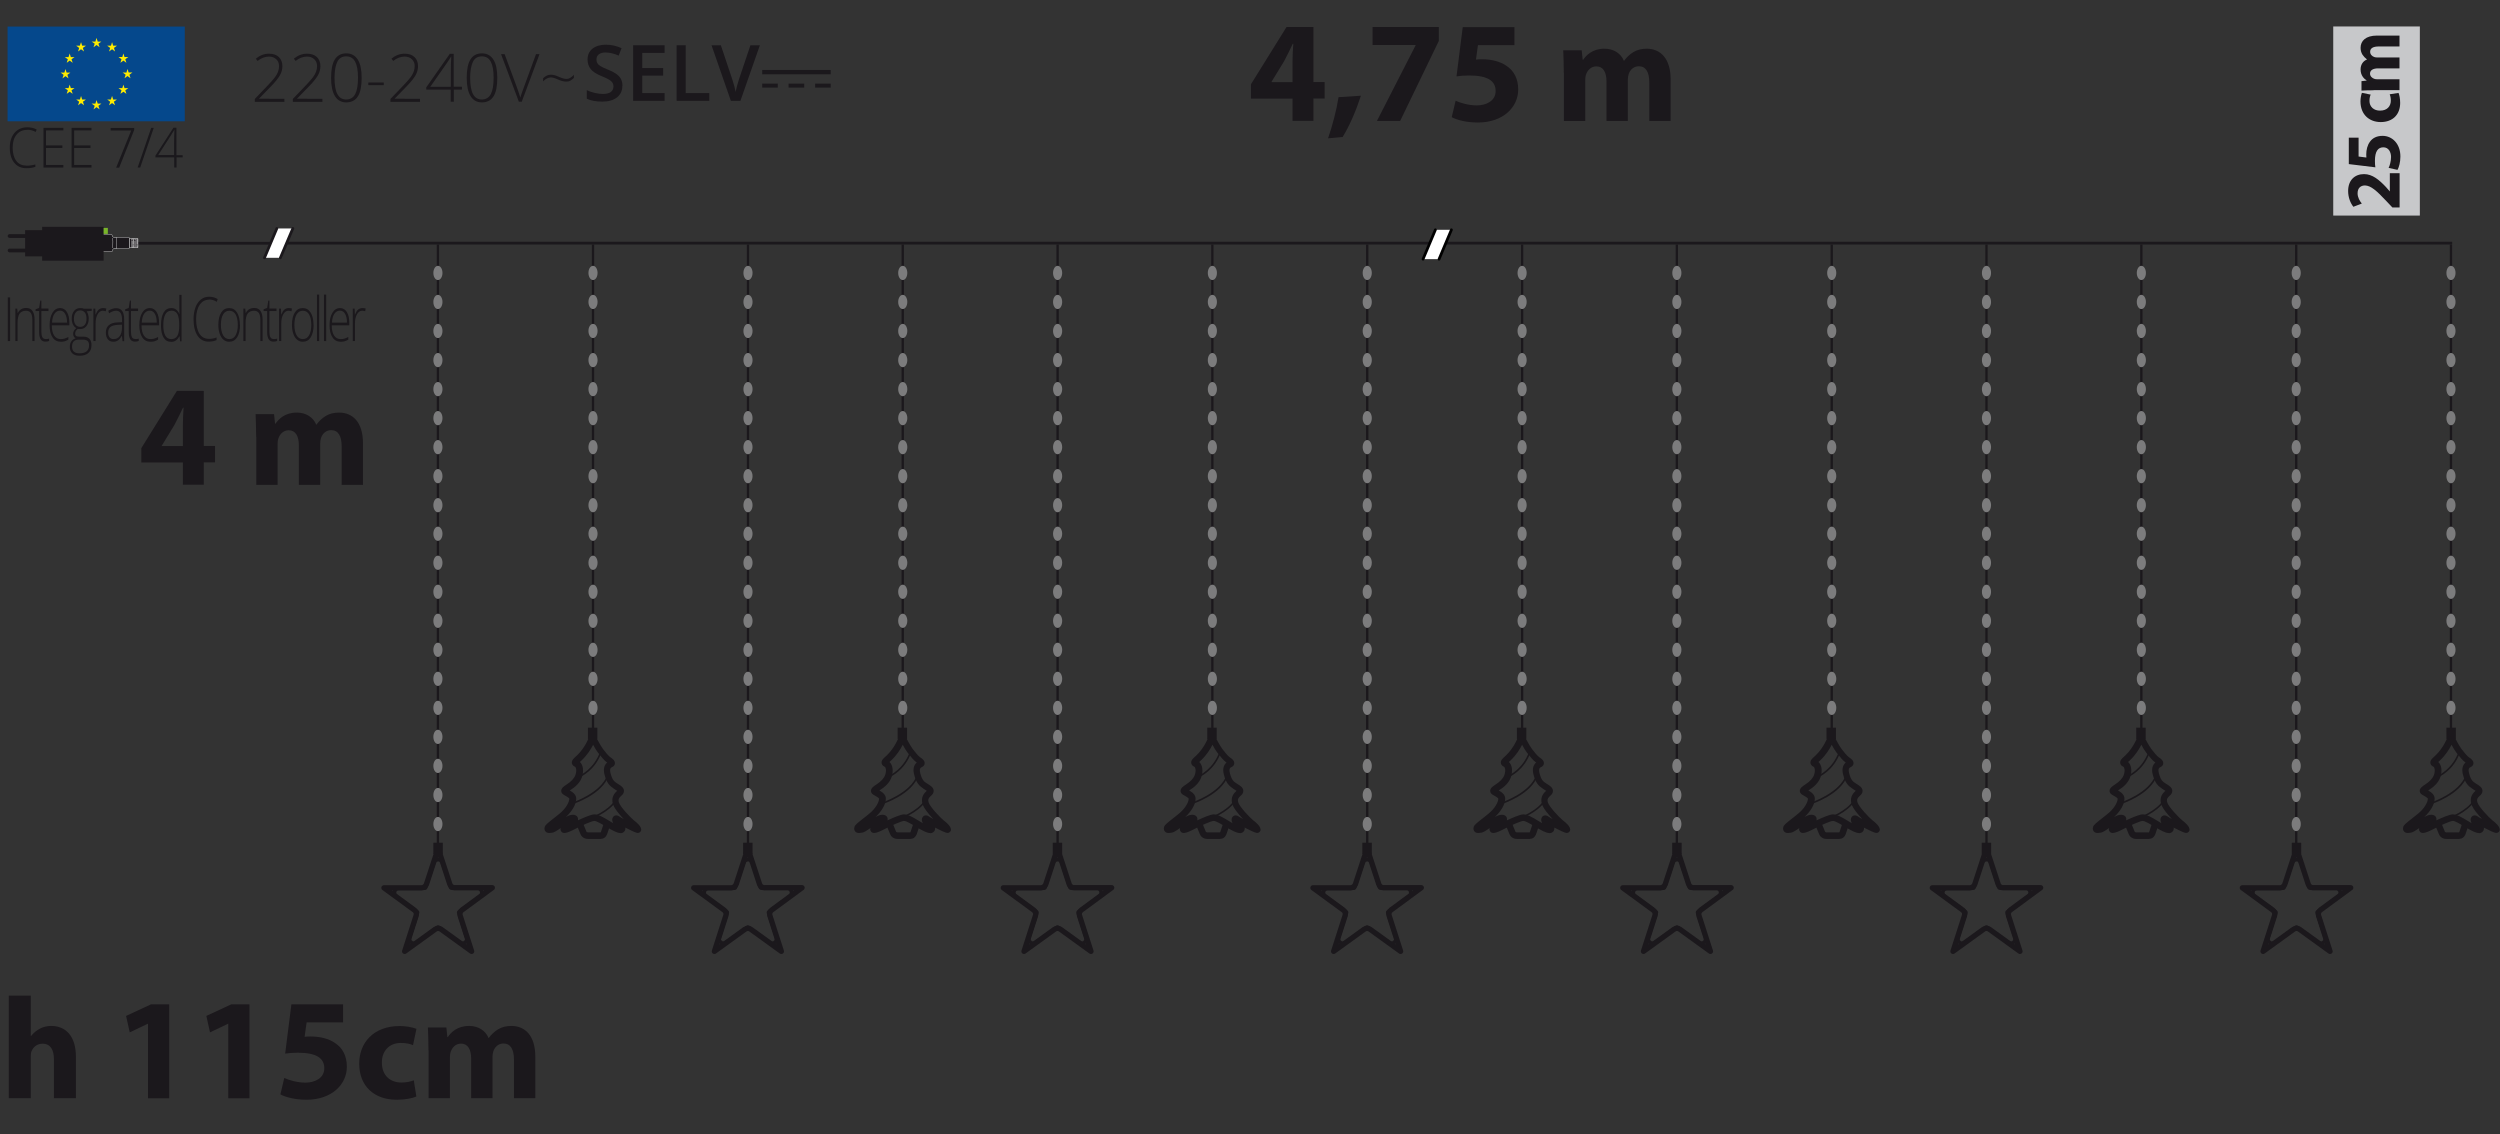 <?xml version="1.0" encoding="UTF-8"?>
<svg id="sc" xmlns="http://www.w3.org/2000/svg" viewBox="0 0 224.87 102.03">
  <rect x="0" y="0" width="224.87" height="102.03" fill="#333333" stroke="none"/>
  <g>
    <g>
      <rect x=".68" y="2.39" width="15.94" height="8.52" style="fill: #05488c;"/>
      <g>
        <polygon points="8.41 4.25 8.68 4.05 8.96 4.25 8.85 3.93 9.12 3.74 8.79 3.74 8.68 3.41 8.58 3.74 8.24 3.74 8.52 3.93 8.41 4.25" style="fill: #ffec00;"/>
        <polygon points="7.02 4.63 7.29 4.43 7.56 4.63 7.45 4.31 7.73 4.11 7.39 4.11 7.29 3.79 7.18 4.11 6.85 4.11 7.12 4.31 7.02 4.63" style="fill: #ffec00;"/>
        <polygon points="6.27 4.81 6.16 5.14 5.83 5.14 6.1 5.33 6 5.65 6.27 5.45 6.54 5.65 6.43 5.33 6.7 5.14 6.37 5.14 6.27 4.81" style="fill: #ffec00;"/>
        <polygon points="5.89 6.85 6.16 7.05 6.06 6.73 6.33 6.53 5.99 6.53 5.89 6.21 5.79 6.53 5.45 6.53 5.72 6.73 5.62 7.05 5.89 6.85" style="fill: #ffec00;"/>
        <polygon points="6.37 7.93 6.27 7.61 6.16 7.93 5.83 7.93 6.1 8.12 6 8.44 6.27 8.25 6.54 8.44 6.43 8.12 6.7 7.93 6.37 7.93" style="fill: #ffec00;"/>
        <polygon points="7.39 8.95 7.29 8.63 7.19 8.95 6.85 8.95 7.12 9.15 7.02 9.47 7.29 9.27 7.56 9.47 7.46 9.15 7.73 8.95 7.39 8.95" style="fill: #ffec00;"/>
        <polygon points="8.79 9.32 8.68 9 8.58 9.32 8.24 9.32 8.52 9.52 8.41 9.84 8.68 9.64 8.96 9.84 8.85 9.52 9.12 9.32 8.79 9.32" style="fill: #ffec00;"/>
        <polygon points="10.18 8.95 10.08 8.63 9.97 8.95 9.64 8.95 9.91 9.15 9.81 9.47 10.08 9.27 10.35 9.47 10.24 9.15 10.52 8.95 10.18 8.95" style="fill: #ffec00;"/>
        <polygon points="11.2 7.93 11.1 7.61 11 7.93 10.66 7.93 10.93 8.12 10.83 8.44 11.1 8.25 11.37 8.44 11.27 8.12 11.54 7.93 11.2 7.93" style="fill: #ffec00;"/>
        <polygon points="11.91 6.52 11.57 6.52 11.47 6.2 11.37 6.53 11.03 6.52 11.3 6.72 11.2 7.04 11.47 6.84 11.74 7.04 11.64 6.72 11.91 6.52" style="fill: #ffec00;"/>
        <polygon points="10.83 5.65 11.1 5.45 11.37 5.65 11.27 5.33 11.54 5.13 11.2 5.13 11.1 4.81 11 5.13 10.66 5.13 10.93 5.33 10.83 5.65" style="fill: #ffec00;"/>
        <polygon points="10.08 3.79 9.98 4.11 9.64 4.11 9.91 4.31 9.81 4.63 10.08 4.43 10.35 4.63 10.25 4.31 10.52 4.11 10.18 4.11 10.08 3.79" style="fill: #ffec00;"/>
      </g>
    </g>
    <g>
      <path d="M2.46,11.68c-.41,0-.73.14-.97.43-.24.29-.35.68-.35,1.18s.11.9.33,1.19.54.42.95.42c.27,0,.53-.04.76-.11v.22c-.22.08-.49.12-.81.12-.46,0-.82-.16-1.09-.49-.26-.32-.4-.78-.4-1.36,0-.36.06-.68.19-.96.13-.28.31-.49.54-.64.24-.15.51-.23.83-.23s.61.06.86.2l-.09.22c-.24-.13-.49-.2-.75-.2Z" style="fill: #1a181c;"/>
      <path d="M5.7,15.07h-1.79v-3.57h1.79v.23h-1.56v1.35h1.47v.23h-1.47v1.53h1.56v.23Z" style="fill: #1a181c;"/>
      <path d="M8.23,15.07h-1.79v-3.57h1.79v.23h-1.56v1.35h1.47v.23h-1.47v1.53h1.56v.23Z" style="fill: #1a181c;"/>
      <path d="M10.45,15.07l1.35-3.33h-1.85v-.23h2.12v.18l-1.35,3.39h-.26Z" style="fill: #1a181c;"/>
      <path d="M13.83,11.5l-1.22,3.57h-.23l1.22-3.57h.24Z" style="fill: #1a181c;"/>
      <path d="M16.44,14.16h-.56v.91h-.21v-.91h-1.69v-.16l1.62-2.51h.27v2.47h.56v.21ZM15.66,13.95v-1.02c0-.49.01-.9.03-1.24h-.02c-.03.06-.12.21-.28.46l-1.16,1.8h1.42Z" style="fill: #1a181c;"/>
    </g>
  </g>
  <g>
    <path d="M116.26,10.88v-2.01h-3.74v-1.29l3.2-5.15h2.42v4.95h1.01v1.48h-1.01v2.01h-1.87ZM116.26,7.38v-1.87c0-.51.03-1.03.07-1.57h-.05c-.27.55-.49,1.04-.78,1.57l-1.13,1.85v.03h1.9Z" style="fill: #1b181c;"/>
    <path d="M119.46,12.43c.4-1.16.75-2.51.94-3.69l2.01-.13c-.43,1.33-1.01,2.69-1.64,3.71l-1.31.12Z" style="fill: #1b181c;"/>
    <path d="M129.42,2.43v1.25l-3.48,7.2h-2.09l3.48-6.8v-.03h-3.87v-1.62h5.97Z" style="fill: #1b181c;"/>
    <path d="M136.22,4.06h-3.28l-.18,1.3c.18-.03.34-.03.55-.03.81,0,1.62.18,2.22.61.64.43,1.03,1.13,1.03,2.12,0,1.57-1.35,2.96-3.63,2.96-1.03,0-1.89-.23-2.35-.48l.35-1.48c.38.18,1.14.42,1.91.42.82,0,1.69-.39,1.69-1.29s-.69-1.4-2.38-1.4c-.47,0-.79.03-1.14.08l.56-4.43h4.65v1.62Z" style="fill: #1b181c;"/>
    <path d="M140.66,6.55c0-.79-.03-1.47-.05-2.03h1.66l.09.86h.04c.27-.4.83-1,1.92-1,.82,0,1.47.42,1.74,1.08h.03c.23-.33.52-.58.82-.77.35-.21.74-.31,1.21-.31,1.22,0,2.15.86,2.15,2.76v3.74h-1.92v-3.46c0-.92-.3-1.46-.94-1.46-.46,0-.78.31-.91.69-.05.14-.08.35-.08.51v3.72h-1.92v-3.56c0-.81-.29-1.35-.91-1.35-.51,0-.81.39-.92.71-.06.16-.08.34-.08.49v3.71h-1.92v-4.33Z" style="fill: #1b181c;"/>
  </g>
  <g>
    <path d="M16.45,43.61v-2.01h-3.74v-1.29l3.2-5.15h2.42v4.95h1.01v1.48h-1.01v2.01h-1.87ZM16.45,40.11v-1.87c0-.51.03-1.03.06-1.57h-.05c-.27.55-.49,1.04-.78,1.57l-1.13,1.85v.03h1.9Z" style="fill: #1b181c;"/>
    <path d="M23.04,39.28c0-.79-.03-1.47-.05-2.03h1.66l.09.86h.04c.27-.4.83-1,1.92-1,.82,0,1.47.42,1.74,1.08h.03c.23-.33.52-.58.82-.77.35-.21.74-.31,1.21-.31,1.22,0,2.15.86,2.15,2.76v3.74h-1.92v-3.46c0-.92-.3-1.46-.94-1.46-.46,0-.78.31-.91.69-.05.14-.08.35-.08.51v3.72h-1.92v-3.56c0-.81-.29-1.35-.91-1.35-.51,0-.81.39-.92.71-.06.16-.08.34-.08.49v3.71h-1.92v-4.33Z" style="fill: #1b181c;"/>
  </g>
  <g>
    <path d="M.79,89.55h1.98v3.63h.03c.21-.27.47-.48.78-.65.29-.16.66-.25,1.03-.25,1.26,0,2.22.87,2.22,2.78v3.72h-1.98v-3.5c0-.83-.29-1.4-1.03-1.4-.52,0-.85.34-.99.69-.05.13-.06.3-.06.44v3.77H.79v-9.23Z" style="fill: #1b181c;"/>
    <path d="M13.31,92.09h-.03l-1.61.77-.33-1.48,2.24-1.04h1.64v8.45h-1.91v-6.7Z" style="fill: #1b181c;"/>
    <path d="M20.53,92.09h-.03l-1.61.77-.33-1.48,2.24-1.04h1.64v8.45h-1.91v-6.7Z" style="fill: #1b181c;"/>
    <path d="M30.86,91.96h-3.28l-.18,1.3c.18-.03.34-.03.55-.03.81,0,1.62.18,2.22.61.64.43,1.03,1.13,1.03,2.12,0,1.57-1.35,2.96-3.63,2.96-1.03,0-1.88-.23-2.35-.48l.35-1.48c.38.18,1.14.42,1.91.42.82,0,1.69-.39,1.69-1.29s-.69-1.4-2.38-1.4c-.47,0-.79.03-1.14.08l.56-4.43h4.65v1.62Z" style="fill: #1b181c;"/>
    <path d="M37.45,98.63c-.35.16-1.01.29-1.77.29-2.05,0-3.37-1.25-3.37-3.25,0-1.86,1.27-3.38,3.64-3.38.52,0,1.09.09,1.51.25l-.31,1.47c-.23-.1-.58-.2-1.1-.2-1.04,0-1.72.74-1.7,1.78,0,1.17.78,1.78,1.74,1.78.47,0,.83-.08,1.13-.2l.23,1.46Z" style="fill: #1b181c;"/>
    <path d="M38.54,94.45c0-.79-.03-1.47-.05-2.03h1.66l.09.86h.04c.27-.4.83-1,1.92-1,.82,0,1.47.42,1.74,1.08h.03c.23-.33.52-.58.82-.77.35-.21.74-.31,1.21-.31,1.22,0,2.15.86,2.15,2.76v3.74h-1.92v-3.46c0-.92-.3-1.46-.94-1.46-.46,0-.78.31-.91.69-.05.14-.08.35-.08.51v3.72h-1.92v-3.56c0-.81-.29-1.35-.91-1.35-.51,0-.81.39-.92.71-.06.16-.08.34-.08.49v3.71h-1.92v-4.33Z" style="fill: #1b181c;"/>
  </g>
  <line x1="24.44" y1="21.88" x2="6.22" y2="21.88" style="fill: none; stroke: #1b181c; stroke-width: .25px;"/>
  <polygon points="25.22 23.19 23.79 23.19 24.9 20.55 26.33 20.55 25.22 23.19" style="fill: #fff;"/>
  <line x1="24.9" y1="20.55" x2="23.79" y2="23.19" style="fill: none; stroke: #1b181c; stroke-linecap: round; stroke-width: .25px;"/>
  <line x1="26.34" y1="20.55" x2="25.22" y2="23.19" style="fill: none; stroke: #1b181c; stroke-linecap: round; stroke-width: .25px;"/>
  <path d="M11.65,21.49s0-.03.02-.03h.69s.02.01.02.03v.74s-.01.03-.02.03h-.69s-.02-.01-.02-.03v-.74Z" style="fill: #1b181c;"/>
  <path d="M11.65,21.49s0-.03.02-.03h.69s.02.01.02.03v.74s-.01.03-.02.03h-.69s-.02-.01-.02-.03v-.74Z" style="fill: none; stroke: #fff; stroke-linecap: round; stroke-linejoin: round; stroke-width: .03px;"/>
  <path d="M11.65,22.28h.17v-.62h.07v.62h.08v-.2h.07v.2h.09v-.62h.07v.62h.08v-.2h.07v.2h.04s.02-.01.02-.03v-.77s-.01-.03-.02-.03h-.04v.53h-.07v-.53h-.08v.11h-.07v-.11h-.09v.53h-.07v-.53h-.08v.11h-.07v-.11h-.17s-.02.01-.02.03v.77s.01.03.02.03" style="fill: #1b181c;"/>
  <path d="M11.65,22.28h.17v-.62h.07v.62h.08v-.2h.07v.2h.09v-.62h.07v.62h.08v-.2h.07v.2h.04s.02-.01.02-.03v-.77s-.01-.03-.02-.03h-.04v.53h-.07v-.53h-.08v.11h-.07v-.11h-.09v.53h-.07v-.53h-.08v.11h-.07v-.11h-.17s-.02.01-.02.03v.77s.01.03.02.03Z" style="fill: none; stroke: #fff; stroke-linecap: round; stroke-linejoin: round; stroke-width: .03px;"/>
  <path d="M9.96,22.37h1.62s.05-.03.05-.06v-.9s-.02-.06-.05-.06h-1.62v1.03Z" style="fill: #1b181c;"/>
  <path d="M9.96,22.37h1.62s.05-.03.05-.06v-.9s-.02-.06-.05-.06h-1.62v1.03Z" style="fill: none; stroke: #fff; stroke-linecap: round; stroke-linejoin: round; stroke-width: .03px;"/>
  <path d="M10.46,22.3v-.85s0-.04,0-.04v-.06s-.14,0-.14,0c-.34,0-.13-.26-.35-.26h-.74c-.19,0-.09.24-.2.24s-.39,0-.39,0v.08h0v.97s.29,0,.4,0,.01.24.2.24h.77c.23,0-.01-.26.33-.26h.14s0-.06,0-.06Z" style="fill: #1b181c;"/>
  <path d="M10.46,22.3v-.85s0-.04,0-.04v-.06s-.14,0-.14,0c-.34,0-.13-.26-.35-.26h-.74c-.19,0-.09.24-.2.24s-.39,0-.39,0v.08h0v.97s.29,0,.4,0,.01.24.2.24h.77c.23,0-.01-.26.33-.26h.14s0-.06,0-.06Z" style="fill: none; stroke: #fff; stroke-linecap: round; stroke-linejoin: round; stroke-width: .03px;"/>
  <path d="M9.05,21.42s-.05.48-.01.88" style="fill: #1b181c;"/>
  <path d="M9.05,21.42s-.05.48-.01.88" style="fill: none; stroke: #fff; stroke-linecap: round; stroke-linejoin: round; stroke-width: .03px;"/>
  <path d="M10.13,22.3s.05-.48.01-.88" style="fill: #1b181c;"/>
  <path d="M10.13,22.3s.05-.48.01-.88" style="fill: none; stroke: #fff; stroke-linecap: round; stroke-linejoin: round; stroke-width: .03px;"/>
  <rect x="3.79" y="20.4" width="5.53" height="3.05" style="fill: #1b181c;"/>
  <path d="M3.15,21.23c0,.09-.08.17-.17.17H.86c-.09,0-.17-.08-.17-.17s.08-.17.17-.17h2.12c.1,0,.17.08.17.17" style="fill: #1b181c;"/>
  <path d="M3.15,22.53c0,.1-.08.17-.17.17H.86c-.09,0-.17-.08-.17-.17s.08-.17.17-.17h2.12c.1,0,.17.08.17.17" style="fill: #1b181c;"/>
  <rect x="2.26" y="20.7" width="1.73" height="2.36" style="fill: #1b181c;"/>
  <rect x="9.32" y="20.5" width=".38" height=".54" style="fill: #79b52a;"/>
  <g>
    <path d="M25.6,9.16h-2.68v-.26l1.14-1.19c.32-.33.54-.59.67-.76s.22-.34.28-.5.09-.33.09-.5c0-.26-.08-.46-.25-.62s-.39-.24-.65-.24c-.36,0-.7.13-1.03.39l-.16-.2c.36-.3.75-.45,1.19-.45.37,0,.67.1.88.3s.32.47.32.82c0,.28-.07.56-.22.82s-.41.59-.79.98l-1.1,1.13h0s2.29.01,2.29.01v.28Z" style="fill: #1b181c;"/>
    <path d="M29.02,9.16h-2.68v-.26l1.14-1.19c.32-.33.54-.59.67-.76s.22-.34.28-.5.09-.33.09-.5c0-.26-.08-.46-.25-.62s-.39-.24-.65-.24c-.36,0-.7.13-1.03.39l-.16-.2c.36-.3.75-.45,1.19-.45.37,0,.67.1.88.3s.32.47.32.82c0,.28-.07.56-.22.82s-.41.59-.79.98l-1.1,1.13h0s2.29.01,2.29.01v.28Z" style="fill: #1b181c;"/>
    <path d="M32.53,7c0,.75-.11,1.31-.34,1.67s-.58.54-1.04.54-.79-.19-1.02-.56c-.23-.37-.35-.92-.35-1.65s.11-1.3.34-1.66.57-.54,1.03-.54.79.19,1.03.56c.24.37.35.92.35,1.64ZM30.09,7c0,.66.09,1.16.26,1.47.17.32.44.48.79.48s.64-.16.81-.49.25-.81.25-1.46-.08-1.11-.25-1.44-.44-.49-.81-.49-.64.16-.8.49-.25.81-.25,1.44Z" style="fill: #1b181c;"/>
    <path d="M33.13,7.66v-.24h1.39v.24h-1.39Z" style="fill: #1b181c;"/>
    <path d="M37.8,9.16h-2.68v-.26l1.14-1.19c.32-.33.54-.59.67-.76s.22-.34.28-.5.09-.33.09-.5c0-.26-.08-.46-.25-.62s-.39-.24-.65-.24c-.36,0-.7.13-1.03.39l-.16-.2c.36-.3.75-.45,1.19-.45.37,0,.67.1.88.3s.32.47.32.82c0,.28-.07.56-.22.82s-.41.59-.79.98l-1.1,1.13h0s2.29.01,2.29.01v.28Z" style="fill: #1b181c;"/>
    <path d="M41.56,8.06h-.74v1.09h-.28v-1.09h-2.2v-.2l2.12-3.02h.35v2.96h.74v.25ZM40.55,7.81v-1.22c0-.59.01-1.08.04-1.49h-.02c-.04.07-.16.26-.36.55l-1.51,2.16h1.85Z" style="fill: #1b181c;"/>
    <path d="M44.73,7c0,.75-.11,1.31-.34,1.67s-.58.54-1.04.54-.79-.19-1.02-.56c-.23-.37-.35-.92-.35-1.65s.11-1.3.34-1.66.57-.54,1.03-.54.79.19,1.03.56c.24.37.35.92.35,1.64ZM42.29,7c0,.66.09,1.16.26,1.47.17.32.44.48.79.48s.64-.16.81-.49.25-.81.25-1.46-.08-1.11-.25-1.44-.44-.49-.81-.49-.64.16-.8.49-.25.81-.25,1.44Z" style="fill: #1b181c;"/>
    <path d="M48.2,4.87h.33l-1.6,4.28h-.26l-1.6-4.28h.32l1.08,2.92c.16.44.27.77.33.99.04-.15.12-.37.23-.68l1.18-3.22Z" style="fill: #1b181c;"/>
    <path d="M49.51,6.97c-.1,0-.2.03-.32.09-.12.06-.23.15-.34.26v-.28c.21-.21.44-.32.68-.32.12,0,.23.01.34.04.11.03.26.08.45.17.25.11.46.17.64.17.11,0,.22-.03.32-.09.1-.06.22-.15.34-.28v.28c-.09.1-.2.17-.31.24s-.24.09-.38.09c-.23,0-.49-.07-.79-.21-.24-.11-.46-.17-.65-.17Z" style="fill: #1b181c;"/>
  </g>
  <g>
    <path d="M55.98,7.71c0,.45-.16.79-.48,1.05-.32.25-.76.38-1.33.38s-1.03-.09-1.39-.26v-.77c.23.11.47.19.73.25.26.06.49.09.72.09.32,0,.56-.06.72-.18.15-.12.23-.29.23-.5,0-.19-.07-.34-.21-.47s-.43-.28-.88-.46c-.46-.19-.78-.4-.96-.63s-.28-.52-.28-.85c0-.42.15-.75.44-.98s.69-.36,1.19-.36.95.1,1.43.31l-.26.67c-.44-.19-.84-.28-1.19-.28-.26,0-.46.06-.6.17s-.21.27-.21.46c0,.13.03.24.08.33.05.09.14.18.27.26s.35.19.68.32c.37.15.64.3.81.43s.3.28.38.45c.08.17.12.36.12.59Z" style="fill: #1b181c;"/>
    <path d="M59.78,9.07h-2.83v-5h2.83v.69h-2.01v1.36h1.88v.68h-1.88v1.57h2.01v.69Z" style="fill: #1b181c;"/>
    <path d="M60.86,9.07v-5h.82v4.3h2.12v.7h-2.93Z" style="fill: #1b181c;"/>
    <path d="M67.5,4.07h.85l-1.75,5h-.86l-1.74-5h.84l1.04,3.11c.05.15.11.34.17.57s.1.41.12.52c.03-.17.08-.37.14-.6.06-.23.11-.4.15-.51l1.04-3.09Z" style="fill: #1b181c;"/>
  </g>
  <line x1="68.56" y1="6.49" x2="74.72" y2="6.49" style="fill: none; stroke: #1b181c; stroke-miterlimit: 10; stroke-width: .39px;"/>
  <line x1="73.32" y1="7.7" x2="74.72" y2="7.7" style="fill: none; stroke: #1b181c; stroke-miterlimit: 10; stroke-width: .36px;"/>
  <line x1="68.56" y1="7.7" x2="69.96" y2="7.7" style="fill: none; stroke: #1b181c; stroke-miterlimit: 10; stroke-width: .36px;"/>
  <line x1="70.93" y1="7.7" x2="72.34" y2="7.7" style="fill: none; stroke: #1b181c; stroke-miterlimit: 10; stroke-width: .36px;"/>
  <line x1="25.78" y1="21.87" x2="220.57" y2="21.87" style="fill: none; stroke: #1b181c; stroke-miterlimit: 10; stroke-width: .25px;"/>
  <g>
    <path d="M206.57,76.32l1.05,3.21c.06.19.24.32.44.32h3.38s-2.72,2-2.72,2c-.16.12-.23.32-.17.51l1.03,3.21-2.74-1.98c-.16-.12-.38-.12-.54,0l-2.74,1.98,1.03-3.21c.06-.19,0-.39-.17-.51l-2.72-1.99h3.38c.2-.01.37-.14.44-.33l1.05-3.21Z" style="fill: none; stroke: #1b181c; stroke-linecap: square; stroke-linejoin: round; stroke-width: .48px;"/>
    <path d="M206.57,77.48c.1,0,.2.06.24.18l.73,2.22c.03.09.12.16.21.16h2.33c.25,0,.35.32.15.47l-1.88,1.38c-.08.06-.11.16-.08.25l.71,2.22c.06.18-.08.33-.24.33-.05,0-.1-.01-.15-.05l-1.89-1.37s-.09-.04-.13-.04-.09.01-.13.04l-1.89,1.37s-.1.05-.15.05c-.16,0-.3-.16-.24-.33l.71-2.22c.03-.09,0-.19-.08-.25l-1.88-1.38c-.2-.15-.1-.46.15-.46h2.33c.1,0,.18-.07.21-.16l.73-2.22c.04-.12.14-.18.24-.18M206.57,77.15c-.25,0-.47.16-.55.4l-.71,2.15h-2.26c-.25,0-.47.16-.55.41-.08.24,0,.5.21.65l1.83,1.34-.69,2.15c-.06.18-.03.37.08.52.11.15.29.24.47.24.12,0,.24-.04.34-.11l1.83-1.32,1.83,1.32c.1.07.22.11.34.11.19,0,.36-.09.47-.24.11-.15.14-.34.08-.52l-.69-2.15,1.83-1.34c.21-.15.29-.4.21-.65-.08-.24-.29-.4-.55-.4h-2.26s-.71-2.16-.71-2.16c-.08-.24-.3-.4-.55-.4" style="fill: #1b181c;"/>
    <rect x="206.14" y="75.8" width=".85" height="1.02" style="fill: #1b181c;"/>
  </g>
  <g>
    <path d="M178.68,76.32l1.05,3.21c.06.19.24.32.44.32h3.38s-2.72,2-2.72,2c-.16.12-.23.32-.17.51l1.03,3.21-2.74-1.98c-.16-.12-.38-.12-.54,0l-2.74,1.98,1.03-3.21c.06-.19,0-.39-.17-.51l-2.72-1.99h3.38c.2-.01.37-.14.44-.33l1.05-3.21Z" style="fill: none; stroke: #1b181c; stroke-linecap: square; stroke-linejoin: round; stroke-width: .48px;"/>
    <path d="M178.68,77.48c.1,0,.2.06.24.18l.73,2.22c.03.09.12.16.21.16h2.33c.25,0,.35.32.15.47l-1.88,1.38c-.08.06-.11.16-.08.25l.71,2.22c.06.18-.08.33-.24.33-.05,0-.1-.01-.15-.05l-1.89-1.37s-.09-.04-.13-.04-.09.01-.13.04l-1.89,1.37s-.1.05-.15.05c-.16,0-.3-.16-.24-.33l.71-2.22c.03-.09,0-.19-.08-.25l-1.88-1.38c-.2-.15-.1-.46.15-.46h2.33c.1,0,.18-.07.21-.16l.73-2.22c.04-.12.14-.18.24-.18M178.68,77.15c-.25,0-.47.16-.55.4l-.71,2.15h-2.26c-.25,0-.47.16-.55.41-.08.24,0,.5.21.65l1.83,1.34-.69,2.15c-.06.18-.03.37.08.52.11.15.29.24.47.24.12,0,.24-.04.34-.11l1.83-1.32,1.83,1.32c.1.07.22.11.34.11.19,0,.36-.09.47-.24.11-.15.14-.34.08-.52l-.69-2.15,1.83-1.34c.21-.15.29-.4.21-.65-.08-.24-.29-.4-.55-.4h-2.26s-.71-2.16-.71-2.16c-.08-.24-.3-.4-.55-.4" style="fill: #1b181c;"/>
    <rect x="178.25" y="75.8" width=".85" height="1.02" style="fill: #1b181c;"/>
  </g>
  <g>
    <path d="M150.84,76.32l1.05,3.21c.06.19.24.32.44.32h3.38s-2.72,2-2.72,2c-.16.12-.23.32-.17.51l1.03,3.21-2.74-1.98c-.16-.12-.38-.12-.54,0l-2.74,1.98,1.03-3.21c.06-.19,0-.39-.17-.51l-2.72-1.99h3.38c.2-.01.37-.14.44-.33l1.05-3.21Z" style="fill: none; stroke: #1b181c; stroke-linecap: square; stroke-linejoin: round; stroke-width: .48px;"/>
    <path d="M150.84,77.48c.1,0,.2.06.24.18l.73,2.22c.03.09.12.16.21.16h2.33c.25,0,.35.32.15.47l-1.88,1.38c-.08.06-.11.16-.08.25l.71,2.22c.06.18-.08.33-.24.33-.05,0-.1-.01-.15-.05l-1.89-1.37s-.09-.04-.13-.04-.09.01-.13.04l-1.89,1.37s-.1.05-.15.05c-.16,0-.3-.16-.24-.33l.71-2.22c.03-.09,0-.19-.08-.25l-1.88-1.38c-.2-.15-.1-.46.15-.46h2.33c.1,0,.18-.07.21-.16l.73-2.22c.04-.12.14-.18.24-.18M150.84,77.15c-.25,0-.47.16-.55.4l-.71,2.15h-2.26c-.25,0-.47.16-.55.41-.08.24,0,.5.21.65l1.83,1.34-.69,2.15c-.06.18-.03.37.08.52.11.15.29.24.47.24.12,0,.24-.04.34-.11l1.83-1.32,1.83,1.32c.1.07.22.11.34.11.19,0,.36-.09.47-.24.11-.15.14-.34.08-.52l-.69-2.15,1.83-1.34c.21-.15.29-.4.21-.65-.08-.24-.29-.4-.55-.4h-2.26s-.71-2.16-.71-2.16c-.08-.24-.3-.4-.55-.4" style="fill: #1b181c;"/>
    <rect x="150.41" y="75.8" width=".85" height="1.02" style="fill: #1b181c;"/>
  </g>
  <g>
    <path d="M122.97,76.32l1.05,3.21c.06.19.24.32.44.32h3.38s-2.72,2-2.72,2c-.16.12-.23.32-.17.51l1.03,3.21-2.74-1.98c-.16-.12-.38-.12-.54,0l-2.74,1.98,1.03-3.21c.06-.19,0-.39-.17-.51l-2.72-1.99h3.38c.2-.01.37-.14.44-.33l1.05-3.21Z" style="fill: none; stroke: #1b181c; stroke-linecap: square; stroke-linejoin: round; stroke-width: .48px;"/>
    <path d="M122.97,77.48c.1,0,.2.06.24.18l.73,2.22c.03.09.12.16.21.16h2.33c.25,0,.35.32.15.47l-1.88,1.38c-.08.06-.11.16-.08.25l.71,2.22c.06.18-.08.33-.24.33-.05,0-.1-.01-.15-.05l-1.89-1.37s-.09-.04-.13-.04-.09.01-.13.04l-1.89,1.37s-.1.05-.15.05c-.16,0-.3-.16-.24-.33l.71-2.22c.03-.09,0-.19-.08-.25l-1.88-1.38c-.2-.15-.1-.46.15-.46h2.33c.1,0,.18-.07.21-.16l.73-2.22c.04-.12.14-.18.24-.18M122.97,77.15c-.25,0-.47.16-.55.4l-.71,2.15h-2.26c-.25,0-.47.16-.55.41-.08.24,0,.5.21.65l1.83,1.34-.69,2.15c-.06.18-.03.37.08.52.11.15.29.24.47.24.12,0,.24-.04.34-.11l1.83-1.32,1.83,1.32c.1.07.22.11.34.11.19,0,.36-.09.47-.24.11-.15.14-.34.08-.52l-.69-2.15,1.83-1.34c.21-.15.29-.4.21-.65-.08-.24-.29-.4-.55-.4h-2.26s-.71-2.16-.71-2.16c-.08-.24-.3-.4-.55-.4" style="fill: #1b181c;"/>
    <rect x="122.54" y="75.8" width=".85" height="1.02" style="fill: #1b181c;"/>
  </g>
  <g>
    <path d="M95.12,76.32l1.05,3.21c.06.19.24.32.44.32h3.38s-2.72,2-2.72,2c-.16.12-.23.32-.17.51l1.03,3.21-2.74-1.98c-.16-.12-.38-.12-.54,0l-2.74,1.98,1.03-3.21c.06-.19,0-.39-.17-.51l-2.72-1.99h3.38c.2-.01.37-.14.44-.33l1.05-3.21Z" style="fill: none; stroke: #1b181c; stroke-linecap: square; stroke-linejoin: round; stroke-width: .48px;"/>
    <path d="M95.12,77.48c.1,0,.2.06.24.18l.73,2.22c.03.09.12.16.21.16h2.33c.25,0,.35.32.15.47l-1.88,1.38c-.08.06-.11.16-.08.25l.71,2.22c.06.18-.08.33-.24.33-.05,0-.1-.01-.15-.05l-1.89-1.37s-.09-.04-.13-.04-.09.01-.13.04l-1.89,1.37s-.1.05-.15.05c-.16,0-.3-.16-.24-.33l.71-2.22c.03-.09,0-.19-.08-.25l-1.88-1.38c-.2-.15-.1-.46.15-.46h2.33c.1,0,.18-.07.21-.16l.73-2.22c.04-.12.14-.18.24-.18M95.12,77.15c-.25,0-.47.16-.55.4l-.71,2.15h-2.26c-.25,0-.47.16-.55.41-.08.24,0,.5.21.65l1.83,1.34-.69,2.15c-.06.18-.03.37.08.52.11.15.29.24.47.24.12,0,.24-.04.34-.11l1.83-1.32,1.83,1.32c.1.07.22.11.34.11.19,0,.36-.09.47-.24.11-.15.14-.34.08-.52l-.69-2.15,1.83-1.34c.21-.15.29-.4.21-.65-.08-.24-.29-.4-.55-.4h-2.26s-.71-2.16-.71-2.16c-.08-.24-.3-.4-.55-.4" style="fill: #1b181c;"/>
    <rect x="94.69" y="75.8" width=".85" height="1.02" style="fill: #1b181c;"/>
  </g>
  <g>
    <path d="M67.27,76.32l1.05,3.21c.06.19.24.32.44.32h3.38s-2.72,2-2.72,2c-.16.12-.23.32-.17.51l1.03,3.21-2.74-1.98c-.16-.12-.38-.12-.54,0l-2.74,1.98,1.03-3.21c.06-.19,0-.39-.17-.51l-2.72-1.99h3.38c.2-.01.37-.14.44-.33l1.05-3.21Z" style="fill: none; stroke: #1b181c; stroke-linecap: square; stroke-linejoin: round; stroke-width: .48px;"/>
    <path d="M67.27,77.48c.1,0,.2.06.24.18l.73,2.22c.03.09.12.16.21.16h2.33c.25,0,.35.32.15.47l-1.88,1.38c-.08.06-.11.16-.08.25l.71,2.22c.06.18-.08.33-.24.33-.05,0-.1-.01-.15-.05l-1.89-1.37s-.09-.04-.13-.04-.09.01-.13.04l-1.89,1.37s-.1.05-.15.05c-.16,0-.3-.16-.24-.33l.71-2.22c.03-.09,0-.19-.08-.25l-1.88-1.38c-.2-.15-.1-.46.15-.46h2.33c.1,0,.18-.07.21-.16l.73-2.22c.04-.12.14-.18.24-.18M67.27,77.15c-.25,0-.47.16-.55.4l-.71,2.15h-2.26c-.25,0-.47.16-.55.41-.08.24,0,.5.21.65l1.83,1.34-.69,2.15c-.06.18-.03.37.08.52.11.15.29.24.47.24.12,0,.24-.04.34-.11l1.83-1.32,1.83,1.32c.1.07.22.11.34.11.19,0,.36-.09.47-.24.11-.15.14-.34.08-.52l-.69-2.15,1.83-1.34c.21-.15.29-.4.21-.65-.08-.24-.29-.4-.55-.4h-2.26s-.71-2.16-.71-2.16c-.08-.24-.3-.4-.55-.4" style="fill: #1b181c;"/>
    <rect x="66.84" y="75.8" width=".85" height="1.02" style="fill: #1b181c;"/>
  </g>
  <g>
    <path d="M39.41,76.32l1.05,3.21c.06.19.24.32.44.32h3.38s-2.72,2-2.72,2c-.16.12-.23.32-.17.51l1.03,3.21-2.74-1.98c-.16-.12-.38-.12-.54,0l-2.74,1.98,1.03-3.21c.06-.19,0-.39-.17-.51l-2.72-1.99h3.38c.2-.01.37-.14.44-.33l1.05-3.21Z" style="fill: none; stroke: #1b181c; stroke-linecap: square; stroke-linejoin: round; stroke-width: .48px;"/>
    <path d="M39.41,77.48c.1,0,.2.06.24.18l.73,2.22c.03.09.12.16.21.16h2.33c.25,0,.35.32.15.47l-1.88,1.38c-.08.06-.11.16-.08.25l.71,2.22c.06.18-.08.33-.24.33-.05,0-.1-.01-.15-.05l-1.89-1.37s-.09-.04-.13-.04-.09.01-.13.04l-1.89,1.37s-.1.05-.15.05c-.16,0-.3-.16-.24-.33l.71-2.22c.03-.09,0-.19-.08-.25l-1.88-1.38c-.2-.15-.1-.46.15-.46h2.33c.1,0,.18-.07.21-.16l.73-2.22c.04-.12.14-.18.24-.18M39.41,77.15c-.25,0-.47.16-.55.4l-.71,2.15h-2.26c-.25,0-.47.16-.55.41-.08.24,0,.5.21.65l1.83,1.34-.69,2.15c-.06.18-.03.37.08.52.11.15.29.24.47.24.12,0,.24-.04.34-.11l1.83-1.32,1.83,1.32c.1.07.22.11.34.11.19,0,.36-.09.47-.24.11-.15.14-.34.08-.52l-.69-2.15,1.83-1.34c.21-.15.29-.4.21-.65-.08-.24-.29-.4-.55-.4h-2.26s-.71-2.16-.71-2.16c-.08-.24-.3-.4-.55-.4" style="fill: #1b181c;"/>
    <rect x="38.98" y="75.8" width=".85" height="1.02" style="fill: #1b181c;"/>
  </g>
  <g>
    <path d="M.7,30.68v-3.93h.21v3.93h-.21Z" style="fill: #1b181c;"/>
    <path d="M2.91,30.68v-1.89c0-.29-.05-.51-.14-.64-.09-.13-.24-.2-.43-.2-.26,0-.45.09-.58.26-.12.18-.18.46-.18.86v1.61h-.2v-2.92h.17l.04.4h.01c.14-.3.4-.46.76-.46.5,0,.75.36.75,1.07v1.91h-.2Z" style="fill: #1b181c;"/>
    <path d="M4.09,30.5c.13,0,.24-.01.33-.04v.21c-.1.04-.21.06-.33.06-.19,0-.34-.07-.43-.21-.09-.14-.14-.35-.14-.65v-1.89h-.32v-.16l.32-.12.1-.66h.1v.71h.64v.23h-.64v1.85c0,.22.03.39.09.5s.15.16.28.16Z" style="fill: #1b181c;"/>
    <path d="M5.47,30.74c-.32,0-.57-.13-.74-.39-.18-.26-.27-.63-.27-1.1s.09-.84.26-1.12.4-.42.69-.42c.26,0,.46.12.61.36.15.24.22.57.22.98v.21h-1.58c0,.4.07.71.21.92s.33.32.59.32c.12,0,.23-.01.33-.04s.21-.07.36-.15v.24c-.12.07-.24.12-.34.15-.1.03-.22.04-.35.04ZM5.41,27.94c-.21,0-.38.09-.51.28-.13.18-.2.45-.22.8h1.35c0-.34-.06-.6-.17-.79-.11-.19-.26-.29-.46-.29Z" style="fill: #1b181c;"/>
    <path d="M8.25,27.77v.19l-.45.04c.12.2.18.42.18.66,0,.28-.07.51-.21.68-.14.17-.33.26-.56.26-.1,0-.17,0-.21-.02-.08.06-.14.12-.18.2-.04.08-.06.15-.06.24,0,.09.03.16.08.2.05.04.14.06.27.06h.38c.24,0,.42.06.55.19.13.13.19.32.19.57,0,.31-.09.54-.28.71-.19.17-.45.25-.8.25-.27,0-.49-.07-.64-.21-.15-.14-.23-.34-.23-.59,0-.2.05-.37.14-.5.09-.13.22-.22.38-.27-.07-.04-.12-.09-.16-.16-.04-.07-.06-.15-.06-.24,0-.2.09-.37.28-.52-.13-.07-.23-.18-.3-.33s-.11-.32-.11-.51c0-.29.07-.53.21-.7.14-.18.33-.26.56-.26.14,0,.26.02.33.06h.7ZM6.48,31.18c0,.4.22.6.67.6.57,0,.86-.24.86-.73,0-.17-.04-.3-.13-.38-.09-.08-.24-.12-.44-.12h-.36c-.4,0-.6.21-.6.63ZM6.65,28.68c0,.23.05.4.15.53.1.12.24.19.41.19.18,0,.32-.06.42-.19.1-.12.15-.3.15-.54,0-.25-.05-.44-.15-.56-.1-.12-.24-.19-.42-.19s-.31.07-.41.2c-.1.13-.15.32-.15.56Z" style="fill: #1b181c;"/>
    <path d="M9.26,27.71c.09,0,.19.01.3.04l-.04.25c-.09-.03-.19-.05-.28-.05-.19,0-.34.11-.46.32-.12.21-.18.48-.18.8v1.61h-.2v-2.92h.17l.02.53h.01c.09-.21.19-.37.29-.45s.23-.13.37-.13Z" style="fill: #1b181c;"/>
    <path d="M11.02,30.68l-.05-.46h-.02c-.11.19-.22.32-.34.4-.12.08-.25.12-.41.12-.21,0-.38-.07-.5-.22-.12-.15-.18-.35-.18-.61,0-.28.09-.51.27-.66.18-.16.44-.24.77-.25l.42-.02v-.19c0-.28-.04-.49-.13-.63s-.22-.21-.41-.21c-.2,0-.41.08-.63.23l-.07-.23c.24-.15.48-.23.71-.23s.42.08.54.25c.12.17.18.43.18.78v1.94h-.15ZM10.22,30.5c.23,0,.42-.09.55-.27.13-.18.2-.43.2-.74v-.29l-.38.02c-.31.02-.53.08-.66.19-.13.11-.2.28-.2.51,0,.18.04.33.13.43.08.1.2.15.36.15Z" style="fill: #1b181c;"/>
    <path d="M12.15,30.5c.13,0,.24-.01.33-.04v.21c-.1.04-.21.06-.33.06-.19,0-.34-.07-.43-.21-.09-.14-.14-.35-.14-.65v-1.89h-.32v-.16l.32-.12.1-.66h.1v.71h.64v.23h-.64v1.85c0,.22.03.39.09.5s.15.16.28.16Z" style="fill: #1b181c;"/>
    <path d="M13.54,30.74c-.32,0-.57-.13-.74-.39-.18-.26-.27-.63-.27-1.1s.09-.84.26-1.12.4-.42.69-.42c.26,0,.46.12.61.36.15.24.22.57.22.98v.21h-1.58c0,.4.07.71.21.92s.33.32.59.32c.12,0,.23-.01.33-.04s.21-.07.36-.15v.24c-.12.07-.24.12-.34.15-.1.03-.22.04-.35.04ZM13.48,27.94c-.21,0-.38.09-.51.28-.13.18-.2.45-.22.8h1.35c0-.34-.06-.6-.17-.79-.11-.19-.26-.29-.46-.29Z" style="fill: #1b181c;"/>
    <path d="M15.41,27.71c.16,0,.3.04.41.12.12.08.22.21.31.4h.01c0-.23-.01-.45-.01-.66v-1.05h.2v4.18h-.13l-.05-.45h-.02c-.17.33-.41.5-.72.5s-.53-.12-.69-.38c-.16-.25-.24-.62-.24-1.1,0-.5.08-.89.24-1.16.16-.27.39-.4.69-.4ZM15.41,27.95c-.24,0-.42.11-.54.33s-.18.55-.18.98c0,.83.24,1.24.72,1.24.25,0,.43-.1.54-.29.12-.19.17-.51.17-.95v-.05c0-.45-.06-.78-.17-.97-.11-.2-.3-.3-.55-.3Z" style="fill: #1b181c;"/>
    <path d="M18.83,26.95c-.37,0-.66.16-.87.47-.21.31-.32.75-.32,1.29s.1,1,.3,1.31c.2.31.49.46.86.46.25,0,.47-.04.68-.13v.24c-.19.09-.44.14-.73.14-.41,0-.74-.18-.98-.53-.24-.36-.36-.85-.36-1.49,0-.4.06-.75.17-1.06.11-.3.28-.54.49-.71.21-.17.46-.25.74-.25s.54.07.77.21l-.08.25c-.21-.14-.44-.21-.68-.21Z" style="fill: #1b181c;"/>
    <path d="M21.59,29.22c0,.48-.09.85-.26,1.12s-.41.4-.72.4c-.19,0-.36-.06-.51-.19-.15-.12-.26-.3-.34-.53-.08-.23-.12-.5-.12-.8,0-.48.09-.85.26-1.11.17-.27.41-.4.71-.4s.54.13.71.4c.17.27.26.64.26,1.11ZM19.87,29.22c0,.4.07.71.2.94s.32.34.56.34.43-.11.56-.34.2-.54.2-.94-.07-.71-.2-.94c-.13-.22-.32-.33-.56-.33s-.43.11-.56.33c-.13.22-.2.53-.2.94Z" style="fill: #1b181c;"/>
    <path d="M23.42,30.68v-1.89c0-.29-.05-.51-.14-.64-.09-.13-.24-.2-.43-.2-.26,0-.45.09-.58.26-.12.18-.18.46-.18.86v1.61h-.2v-2.92h.17l.04.4h.01c.14-.3.4-.46.76-.46.5,0,.75.36.75,1.07v1.91h-.2Z" style="fill: #1b181c;"/>
    <path d="M24.6,30.5c.13,0,.24-.01.33-.04v.21c-.1.04-.21.06-.33.06-.19,0-.34-.07-.43-.21-.09-.14-.14-.35-.14-.65v-1.89h-.32v-.16l.32-.12.1-.66h.1v.71h.64v.23h-.64v1.85c0,.22.03.39.09.5s.15.16.28.16Z" style="fill: #1b181c;"/>
    <path d="M25.96,27.71c.09,0,.19.01.3.04l-.04.25c-.09-.03-.19-.05-.28-.05-.19,0-.34.11-.46.32-.12.21-.18.48-.18.8v1.61h-.2v-2.92h.17l.02.53h.01c.09-.21.19-.37.29-.45s.23-.13.37-.13Z" style="fill: #1b181c;"/>
    <path d="M28.21,29.22c0,.48-.09.85-.26,1.12s-.41.4-.72.4c-.19,0-.36-.06-.51-.19-.15-.12-.26-.3-.34-.53-.08-.23-.12-.5-.12-.8,0-.48.09-.85.26-1.11.17-.27.41-.4.71-.4s.54.13.71.4c.17.27.26.64.26,1.11ZM26.48,29.22c0,.4.07.71.2.94s.32.34.56.34.43-.11.56-.34.2-.54.2-.94-.07-.71-.2-.94c-.13-.22-.32-.33-.56-.33s-.43.11-.56.33c-.13.22-.2.53-.2.94Z" style="fill: #1b181c;"/>
    <path d="M28.71,30.68h-.2v-4.18h.2v4.18Z" style="fill: #1b181c;"/>
    <path d="M29.34,30.68h-.2v-4.18h.2v4.18Z" style="fill: #1b181c;"/>
    <path d="M30.65,30.74c-.32,0-.57-.13-.74-.39-.18-.26-.27-.63-.27-1.1s.09-.84.26-1.12.4-.42.69-.42c.26,0,.46.12.61.36.15.24.22.57.22.98v.21h-1.58c0,.4.07.71.21.92s.33.32.59.32c.12,0,.23-.01.33-.04s.21-.07.36-.15v.24c-.12.07-.24.12-.34.15-.1.03-.22.04-.35.04ZM30.59,27.94c-.21,0-.38.09-.51.28-.13.18-.2.45-.22.8h1.35c0-.34-.06-.6-.17-.79-.11-.19-.26-.29-.46-.29Z" style="fill: #1b181c;"/>
    <path d="M32.59,27.71c.09,0,.19.01.3.04l-.04.25c-.09-.03-.19-.05-.28-.05-.19,0-.34.11-.46.32-.12.21-.18.48-.18.8v1.61h-.2v-2.92h.17l.02.53h.01c.09-.21.19-.37.29-.45s.23-.13.37-.13Z" style="fill: #1b181c;"/>
  </g>
  <g>
    <line x1="53.34" y1="65.65" x2="53.34" y2="21.99" style="fill: none; stroke: #1b181c; stroke-width: .21px;"/>
    <ellipse cx="53.34" cy="42.83" rx=".41" ry=".64" style="fill: #7c7c7d;"/>
    <ellipse cx="53.34" cy="40.22" rx=".41" ry=".64" style="fill: #7c7c7d;"/>
    <ellipse cx="53.34" cy="37.61" rx=".41" ry=".64" style="fill: #7c7c7d;"/>
    <ellipse cx="53.34" cy="35" rx=".41" ry=".64" style="fill: #7c7c7d;"/>
    <ellipse cx="53.34" cy="32.39" rx=".41" ry=".64" style="fill: #7c7c7d;"/>
    <ellipse cx="53.34" cy="29.77" rx=".41" ry=".64" style="fill: #7c7c7d;"/>
    <ellipse cx="53.34" cy="27.16" rx=".41" ry=".64" style="fill: #7c7c7d;"/>
    <ellipse cx="53.34" cy="24.55" rx=".41" ry=".64" style="fill: #7c7c7d;"/>
    <ellipse cx="53.34" cy="63.67" rx=".41" ry=".64" style="fill: #7c7c7d;"/>
    <ellipse cx="53.34" cy="61.06" rx=".41" ry=".64" style="fill: #7c7c7d;"/>
    <ellipse cx="53.34" cy="58.45" rx=".41" ry=".64" style="fill: #7c7c7d;"/>
    <ellipse cx="53.34" cy="55.84" rx=".41" ry=".64" style="fill: #7c7c7d;"/>
    <ellipse cx="53.34" cy="53.23" rx=".41" ry=".64" style="fill: #7c7c7d;"/>
    <ellipse cx="53.34" cy="50.62" rx=".41" ry=".64" style="fill: #7c7c7d;"/>
    <ellipse cx="53.34" cy="45.44" rx=".41" ry=".64" style="fill: #7c7c7d;"/>
    <ellipse cx="53.34" cy="48.01" rx=".41" ry=".64" style="fill: #7c7c7d;"/>
  </g>
  <g>
    <line x1="39.39" y1="76.03" x2="39.39" y2="21.99" style="fill: none; stroke: #1b181c; stroke-width: .21px;"/>
    <ellipse cx="39.39" cy="42.83" rx=".41" ry=".64" style="fill: #7c7c7d;"/>
    <ellipse cx="39.39" cy="40.22" rx=".41" ry=".64" style="fill: #7c7c7d;"/>
    <ellipse cx="39.39" cy="37.61" rx=".41" ry=".64" style="fill: #7c7c7d;"/>
    <ellipse cx="39.39" cy="35" rx=".41" ry=".64" style="fill: #7c7c7d;"/>
    <ellipse cx="39.39" cy="32.39" rx=".41" ry=".64" style="fill: #7c7c7d;"/>
    <ellipse cx="39.39" cy="29.77" rx=".41" ry=".64" style="fill: #7c7c7d;"/>
    <ellipse cx="39.39" cy="27.16" rx=".41" ry=".64" style="fill: #7c7c7d;"/>
    <ellipse cx="39.39" cy="24.55" rx=".41" ry=".64" style="fill: #7c7c7d;"/>
    <ellipse cx="39.39" cy="74.12" rx=".41" ry=".64" style="fill: #7c7c7d;"/>
    <ellipse cx="39.39" cy="71.51" rx=".41" ry=".64" style="fill: #7c7c7d;"/>
    <ellipse cx="39.39" cy="68.89" rx=".41" ry=".64" style="fill: #7c7c7d;"/>
    <ellipse cx="39.39" cy="66.28" rx=".41" ry=".64" style="fill: #7c7c7d;"/>
    <ellipse cx="39.39" cy="63.67" rx=".41" ry=".64" style="fill: #7c7c7d;"/>
    <ellipse cx="39.39" cy="61.06" rx=".41" ry=".64" style="fill: #7c7c7d;"/>
    <ellipse cx="39.39" cy="58.45" rx=".41" ry=".64" style="fill: #7c7c7d;"/>
    <ellipse cx="39.39" cy="55.84" rx=".41" ry=".64" style="fill: #7c7c7d;"/>
    <ellipse cx="39.39" cy="53.23" rx=".41" ry=".64" style="fill: #7c7c7d;"/>
    <ellipse cx="39.39" cy="50.62" rx=".41" ry=".64" style="fill: #7c7c7d;"/>
    <ellipse cx="39.39" cy="45.44" rx=".41" ry=".64" style="fill: #7c7c7d;"/>
    <ellipse cx="39.39" cy="48.01" rx=".41" ry=".64" style="fill: #7c7c7d;"/>
  </g>
  <g>
    <line x1="67.28" y1="76.03" x2="67.28" y2="21.99" style="fill: none; stroke: #1b181c; stroke-width: .21px;"/>
    <ellipse cx="67.28" cy="42.83" rx=".41" ry=".64" style="fill: #7c7c7d;"/>
    <ellipse cx="67.28" cy="40.22" rx=".41" ry=".64" style="fill: #7c7c7d;"/>
    <ellipse cx="67.28" cy="37.61" rx=".41" ry=".64" style="fill: #7c7c7d;"/>
    <ellipse cx="67.28" cy="35" rx=".41" ry=".64" style="fill: #7c7c7d;"/>
    <ellipse cx="67.28" cy="32.39" rx=".41" ry=".64" style="fill: #7c7c7d;"/>
    <ellipse cx="67.28" cy="29.77" rx=".41" ry=".64" style="fill: #7c7c7d;"/>
    <ellipse cx="67.28" cy="27.16" rx=".41" ry=".64" style="fill: #7c7c7d;"/>
    <ellipse cx="67.28" cy="24.55" rx=".41" ry=".64" style="fill: #7c7c7d;"/>
    <ellipse cx="67.28" cy="74.12" rx=".41" ry=".64" style="fill: #7c7c7d;"/>
    <ellipse cx="67.28" cy="71.51" rx=".41" ry=".64" style="fill: #7c7c7d;"/>
    <ellipse cx="67.28" cy="68.89" rx=".41" ry=".64" style="fill: #7c7c7d;"/>
    <ellipse cx="67.28" cy="66.28" rx=".41" ry=".64" style="fill: #7c7c7d;"/>
    <ellipse cx="67.28" cy="63.67" rx=".41" ry=".64" style="fill: #7c7c7d;"/>
    <ellipse cx="67.28" cy="61.06" rx=".41" ry=".64" style="fill: #7c7c7d;"/>
    <ellipse cx="67.28" cy="58.45" rx=".41" ry=".64" style="fill: #7c7c7d;"/>
    <ellipse cx="67.28" cy="55.84" rx=".41" ry=".64" style="fill: #7c7c7d;"/>
    <ellipse cx="67.28" cy="53.23" rx=".41" ry=".64" style="fill: #7c7c7d;"/>
    <ellipse cx="67.28" cy="50.62" rx=".41" ry=".64" style="fill: #7c7c7d;"/>
    <ellipse cx="67.28" cy="45.44" rx=".41" ry=".64" style="fill: #7c7c7d;"/>
    <ellipse cx="67.28" cy="48.01" rx=".41" ry=".64" style="fill: #7c7c7d;"/>
  </g>
  <g>
    <line x1="81.2" y1="65.65" x2="81.2" y2="21.99" style="fill: none; stroke: #1b181c; stroke-width: .21px;"/>
    <ellipse cx="81.2" cy="42.83" rx=".41" ry=".64" style="fill: #7c7c7d;"/>
    <ellipse cx="81.2" cy="40.22" rx=".41" ry=".64" style="fill: #7c7c7d;"/>
    <ellipse cx="81.2" cy="37.61" rx=".41" ry=".64" style="fill: #7c7c7d;"/>
    <ellipse cx="81.2" cy="35" rx=".41" ry=".64" style="fill: #7c7c7d;"/>
    <ellipse cx="81.2" cy="32.39" rx=".41" ry=".64" style="fill: #7c7c7d;"/>
    <ellipse cx="81.2" cy="29.77" rx=".41" ry=".64" style="fill: #7c7c7d;"/>
    <ellipse cx="81.2" cy="27.16" rx=".41" ry=".64" style="fill: #7c7c7d;"/>
    <ellipse cx="81.2" cy="24.55" rx=".41" ry=".64" style="fill: #7c7c7d;"/>
    <ellipse cx="81.2" cy="63.67" rx=".41" ry=".64" style="fill: #7c7c7d;"/>
    <ellipse cx="81.2" cy="61.06" rx=".41" ry=".64" style="fill: #7c7c7d;"/>
    <ellipse cx="81.2" cy="58.45" rx=".41" ry=".64" style="fill: #7c7c7d;"/>
    <ellipse cx="81.2" cy="55.84" rx=".41" ry=".64" style="fill: #7c7c7d;"/>
    <ellipse cx="81.2" cy="53.23" rx=".41" ry=".64" style="fill: #7c7c7d;"/>
    <ellipse cx="81.2" cy="50.62" rx=".41" ry=".64" style="fill: #7c7c7d;"/>
    <ellipse cx="81.2" cy="45.44" rx=".41" ry=".64" style="fill: #7c7c7d;"/>
    <ellipse cx="81.2" cy="48.01" rx=".41" ry=".64" style="fill: #7c7c7d;"/>
  </g>
  <g>
    <line x1="109.05" y1="65.65" x2="109.05" y2="21.99" style="fill: none; stroke: #1b181c; stroke-width: .21px;"/>
    <ellipse cx="109.05" cy="42.83" rx=".41" ry=".64" style="fill: #7c7c7d;"/>
    <ellipse cx="109.05" cy="40.22" rx=".41" ry=".64" style="fill: #7c7c7d;"/>
    <ellipse cx="109.05" cy="37.61" rx=".41" ry=".64" style="fill: #7c7c7d;"/>
    <ellipse cx="109.05" cy="35" rx=".41" ry=".64" style="fill: #7c7c7d;"/>
    <ellipse cx="109.05" cy="32.39" rx=".41" ry=".64" style="fill: #7c7c7d;"/>
    <ellipse cx="109.05" cy="29.77" rx=".41" ry=".64" style="fill: #7c7c7d;"/>
    <ellipse cx="109.05" cy="27.16" rx=".41" ry=".64" style="fill: #7c7c7d;"/>
    <ellipse cx="109.05" cy="24.55" rx=".41" ry=".64" style="fill: #7c7c7d;"/>
    <ellipse cx="109.05" cy="63.67" rx=".41" ry=".64" style="fill: #7c7c7d;"/>
    <ellipse cx="109.05" cy="61.06" rx=".41" ry=".64" style="fill: #7c7c7d;"/>
    <ellipse cx="109.05" cy="58.45" rx=".41" ry=".64" style="fill: #7c7c7d;"/>
    <ellipse cx="109.05" cy="55.84" rx=".41" ry=".64" style="fill: #7c7c7d;"/>
    <ellipse cx="109.05" cy="53.23" rx=".41" ry=".64" style="fill: #7c7c7d;"/>
    <ellipse cx="109.05" cy="50.62" rx=".41" ry=".64" style="fill: #7c7c7d;"/>
    <ellipse cx="109.05" cy="45.44" rx=".41" ry=".64" style="fill: #7c7c7d;"/>
    <ellipse cx="109.05" cy="48.01" rx=".41" ry=".64" style="fill: #7c7c7d;"/>
  </g>
  <g>
    <line x1="95.13" y1="76.03" x2="95.13" y2="21.99" style="fill: none; stroke: #1b181c; stroke-width: .21px;"/>
    <ellipse cx="95.13" cy="42.83" rx=".41" ry=".64" style="fill: #7c7c7d;"/>
    <ellipse cx="95.13" cy="40.22" rx=".41" ry=".64" style="fill: #7c7c7d;"/>
    <ellipse cx="95.13" cy="37.61" rx=".41" ry=".64" style="fill: #7c7c7d;"/>
    <ellipse cx="95.13" cy="35" rx=".41" ry=".64" style="fill: #7c7c7d;"/>
    <ellipse cx="95.13" cy="32.39" rx=".41" ry=".64" style="fill: #7c7c7d;"/>
    <ellipse cx="95.13" cy="29.77" rx=".41" ry=".64" style="fill: #7c7c7d;"/>
    <ellipse cx="95.13" cy="27.16" rx=".41" ry=".64" style="fill: #7c7c7d;"/>
    <ellipse cx="95.13" cy="24.55" rx=".41" ry=".64" style="fill: #7c7c7d;"/>
    <ellipse cx="95.13" cy="74.12" rx=".41" ry=".64" style="fill: #7c7c7d;"/>
    <ellipse cx="95.13" cy="71.51" rx=".41" ry=".64" style="fill: #7c7c7d;"/>
    <ellipse cx="95.13" cy="68.89" rx=".41" ry=".64" style="fill: #7c7c7d;"/>
    <ellipse cx="95.13" cy="66.28" rx=".41" ry=".64" style="fill: #7c7c7d;"/>
    <ellipse cx="95.13" cy="63.67" rx=".41" ry=".64" style="fill: #7c7c7d;"/>
    <ellipse cx="95.13" cy="61.06" rx=".41" ry=".64" style="fill: #7c7c7d;"/>
    <ellipse cx="95.13" cy="58.45" rx=".41" ry=".64" style="fill: #7c7c7d;"/>
    <ellipse cx="95.13" cy="55.84" rx=".41" ry=".64" style="fill: #7c7c7d;"/>
    <ellipse cx="95.13" cy="53.23" rx=".41" ry=".64" style="fill: #7c7c7d;"/>
    <ellipse cx="95.13" cy="50.62" rx=".41" ry=".64" style="fill: #7c7c7d;"/>
    <ellipse cx="95.13" cy="45.44" rx=".41" ry=".64" style="fill: #7c7c7d;"/>
    <ellipse cx="95.13" cy="48.01" rx=".41" ry=".64" style="fill: #7c7c7d;"/>
  </g>
  <g>
    <line x1="136.91" y1="65.65" x2="136.91" y2="21.99" style="fill: none; stroke: #1b181c; stroke-width: .21px;"/>
    <ellipse cx="136.91" cy="42.83" rx=".41" ry=".64" style="fill: #7c7c7d;"/>
    <ellipse cx="136.91" cy="40.22" rx=".41" ry=".64" style="fill: #7c7c7d;"/>
    <ellipse cx="136.91" cy="37.61" rx=".41" ry=".64" style="fill: #7c7c7d;"/>
    <ellipse cx="136.91" cy="35" rx=".41" ry=".64" style="fill: #7c7c7d;"/>
    <ellipse cx="136.91" cy="32.39" rx=".41" ry=".64" style="fill: #7c7c7d;"/>
    <ellipse cx="136.91" cy="29.77" rx=".41" ry=".64" style="fill: #7c7c7d;"/>
    <ellipse cx="136.91" cy="27.16" rx=".41" ry=".64" style="fill: #7c7c7d;"/>
    <ellipse cx="136.91" cy="24.55" rx=".41" ry=".64" style="fill: #7c7c7d;"/>
    <ellipse cx="136.91" cy="63.67" rx=".41" ry=".64" style="fill: #7c7c7d;"/>
    <ellipse cx="136.91" cy="61.06" rx=".41" ry=".64" style="fill: #7c7c7d;"/>
    <ellipse cx="136.91" cy="58.45" rx=".41" ry=".64" style="fill: #7c7c7d;"/>
    <ellipse cx="136.91" cy="55.84" rx=".41" ry=".64" style="fill: #7c7c7d;"/>
    <ellipse cx="136.91" cy="53.23" rx=".41" ry=".64" style="fill: #7c7c7d;"/>
    <ellipse cx="136.91" cy="50.62" rx=".41" ry=".64" style="fill: #7c7c7d;"/>
    <ellipse cx="136.91" cy="45.44" rx=".41" ry=".64" style="fill: #7c7c7d;"/>
    <ellipse cx="136.91" cy="48.01" rx=".41" ry=".64" style="fill: #7c7c7d;"/>
  </g>
  <g>
    <line x1="122.98" y1="76.03" x2="122.98" y2="21.99" style="fill: none; stroke: #1b181c; stroke-width: .21px;"/>
    <ellipse cx="122.98" cy="42.83" rx=".41" ry=".64" style="fill: #7c7c7d;"/>
    <ellipse cx="122.98" cy="40.22" rx=".41" ry=".64" style="fill: #7c7c7d;"/>
    <ellipse cx="122.98" cy="37.61" rx=".41" ry=".64" style="fill: #7c7c7d;"/>
    <ellipse cx="122.98" cy="35" rx=".41" ry=".64" style="fill: #7c7c7d;"/>
    <ellipse cx="122.98" cy="32.39" rx=".41" ry=".64" style="fill: #7c7c7d;"/>
    <ellipse cx="122.98" cy="29.77" rx=".41" ry=".64" style="fill: #7c7c7d;"/>
    <ellipse cx="122.98" cy="27.16" rx=".41" ry=".64" style="fill: #7c7c7d;"/>
    <ellipse cx="122.98" cy="24.55" rx=".41" ry=".64" style="fill: #7c7c7d;"/>
    <ellipse cx="122.98" cy="74.12" rx=".41" ry=".64" style="fill: #7c7c7d;"/>
    <ellipse cx="122.98" cy="71.51" rx=".41" ry=".64" style="fill: #7c7c7d;"/>
    <ellipse cx="122.98" cy="68.89" rx=".41" ry=".64" style="fill: #7c7c7d;"/>
    <ellipse cx="122.98" cy="66.28" rx=".41" ry=".64" style="fill: #7c7c7d;"/>
    <ellipse cx="122.98" cy="63.67" rx=".41" ry=".64" style="fill: #7c7c7d;"/>
    <ellipse cx="122.98" cy="61.06" rx=".41" ry=".64" style="fill: #7c7c7d;"/>
    <ellipse cx="122.98" cy="58.45" rx=".41" ry=".64" style="fill: #7c7c7d;"/>
    <ellipse cx="122.98" cy="55.84" rx=".41" ry=".64" style="fill: #7c7c7d;"/>
    <ellipse cx="122.98" cy="53.23" rx=".41" ry=".64" style="fill: #7c7c7d;"/>
    <ellipse cx="122.98" cy="50.62" rx=".41" ry=".64" style="fill: #7c7c7d;"/>
    <ellipse cx="122.98" cy="45.44" rx=".41" ry=".64" style="fill: #7c7c7d;"/>
    <ellipse cx="122.98" cy="48.01" rx=".41" ry=".64" style="fill: #7c7c7d;"/>
  </g>
  <g>
    <line x1="164.76" y1="65.65" x2="164.76" y2="21.99" style="fill: none; stroke: #1b181c; stroke-width: .21px;"/>
    <ellipse cx="164.76" cy="42.83" rx=".41" ry=".64" style="fill: #7c7c7d;"/>
    <ellipse cx="164.76" cy="40.22" rx=".41" ry=".64" style="fill: #7c7c7d;"/>
    <ellipse cx="164.76" cy="37.61" rx=".41" ry=".64" style="fill: #7c7c7d;"/>
    <ellipse cx="164.76" cy="35" rx=".41" ry=".64" style="fill: #7c7c7d;"/>
    <ellipse cx="164.76" cy="32.39" rx=".41" ry=".64" style="fill: #7c7c7d;"/>
    <ellipse cx="164.76" cy="29.77" rx=".41" ry=".64" style="fill: #7c7c7d;"/>
    <ellipse cx="164.76" cy="27.16" rx=".41" ry=".64" style="fill: #7c7c7d;"/>
    <ellipse cx="164.76" cy="24.55" rx=".41" ry=".64" style="fill: #7c7c7d;"/>
    <ellipse cx="164.76" cy="63.67" rx=".41" ry=".64" style="fill: #7c7c7d;"/>
    <ellipse cx="164.76" cy="61.06" rx=".41" ry=".64" style="fill: #7c7c7d;"/>
    <ellipse cx="164.76" cy="58.45" rx=".41" ry=".64" style="fill: #7c7c7d;"/>
    <ellipse cx="164.76" cy="55.84" rx=".41" ry=".64" style="fill: #7c7c7d;"/>
    <ellipse cx="164.76" cy="53.23" rx=".41" ry=".64" style="fill: #7c7c7d;"/>
    <ellipse cx="164.76" cy="50.62" rx=".41" ry=".64" style="fill: #7c7c7d;"/>
    <ellipse cx="164.76" cy="45.44" rx=".41" ry=".64" style="fill: #7c7c7d;"/>
    <ellipse cx="164.76" cy="48.01" rx=".41" ry=".64" style="fill: #7c7c7d;"/>
  </g>
  <g>
    <line x1="150.83" y1="76.03" x2="150.83" y2="21.99" style="fill: none; stroke: #1b181c; stroke-width: .21px;"/>
    <ellipse cx="150.83" cy="42.83" rx=".41" ry=".64" style="fill: #7c7c7d;"/>
    <ellipse cx="150.83" cy="40.22" rx=".41" ry=".64" style="fill: #7c7c7d;"/>
    <ellipse cx="150.83" cy="37.61" rx=".41" ry=".64" style="fill: #7c7c7d;"/>
    <ellipse cx="150.83" cy="35" rx=".41" ry=".64" style="fill: #7c7c7d;"/>
    <ellipse cx="150.83" cy="32.39" rx=".41" ry=".64" style="fill: #7c7c7d;"/>
    <ellipse cx="150.83" cy="29.77" rx=".41" ry=".64" style="fill: #7c7c7d;"/>
    <ellipse cx="150.83" cy="27.16" rx=".41" ry=".64" style="fill: #7c7c7d;"/>
    <ellipse cx="150.83" cy="24.55" rx=".41" ry=".64" style="fill: #7c7c7d;"/>
    <ellipse cx="150.83" cy="74.12" rx=".41" ry=".64" style="fill: #7c7c7d;"/>
    <ellipse cx="150.83" cy="71.51" rx=".41" ry=".64" style="fill: #7c7c7d;"/>
    <ellipse cx="150.83" cy="68.89" rx=".41" ry=".64" style="fill: #7c7c7d;"/>
    <ellipse cx="150.83" cy="66.28" rx=".41" ry=".64" style="fill: #7c7c7d;"/>
    <ellipse cx="150.83" cy="63.67" rx=".41" ry=".64" style="fill: #7c7c7d;"/>
    <ellipse cx="150.83" cy="61.06" rx=".41" ry=".64" style="fill: #7c7c7d;"/>
    <ellipse cx="150.83" cy="58.45" rx=".41" ry=".64" style="fill: #7c7c7d;"/>
    <ellipse cx="150.83" cy="55.84" rx=".41" ry=".64" style="fill: #7c7c7d;"/>
    <ellipse cx="150.83" cy="53.23" rx=".41" ry=".64" style="fill: #7c7c7d;"/>
    <ellipse cx="150.83" cy="50.62" rx=".41" ry=".64" style="fill: #7c7c7d;"/>
    <ellipse cx="150.83" cy="45.44" rx=".41" ry=".64" style="fill: #7c7c7d;"/>
    <ellipse cx="150.83" cy="48.01" rx=".41" ry=".64" style="fill: #7c7c7d;"/>
  </g>
  <g>
    <line x1="192.61" y1="65.65" x2="192.61" y2="21.99" style="fill: none; stroke: #1b181c; stroke-width: .21px;"/>
    <ellipse cx="192.61" cy="42.83" rx=".41" ry=".64" style="fill: #7c7c7d;"/>
    <ellipse cx="192.61" cy="40.22" rx=".41" ry=".64" style="fill: #7c7c7d;"/>
    <ellipse cx="192.61" cy="37.61" rx=".41" ry=".64" style="fill: #7c7c7d;"/>
    <ellipse cx="192.61" cy="35" rx=".41" ry=".64" style="fill: #7c7c7d;"/>
    <ellipse cx="192.61" cy="32.39" rx=".41" ry=".64" style="fill: #7c7c7d;"/>
    <ellipse cx="192.61" cy="29.77" rx=".41" ry=".64" style="fill: #7c7c7d;"/>
    <ellipse cx="192.61" cy="27.16" rx=".41" ry=".64" style="fill: #7c7c7d;"/>
    <ellipse cx="192.61" cy="24.55" rx=".41" ry=".64" style="fill: #7c7c7d;"/>
    <ellipse cx="192.61" cy="63.67" rx=".41" ry=".64" style="fill: #7c7c7d;"/>
    <ellipse cx="192.61" cy="61.06" rx=".41" ry=".64" style="fill: #7c7c7d;"/>
    <ellipse cx="192.61" cy="58.45" rx=".41" ry=".64" style="fill: #7c7c7d;"/>
    <ellipse cx="192.61" cy="55.84" rx=".41" ry=".64" style="fill: #7c7c7d;"/>
    <ellipse cx="192.61" cy="53.23" rx=".41" ry=".64" style="fill: #7c7c7d;"/>
    <ellipse cx="192.61" cy="50.62" rx=".41" ry=".64" style="fill: #7c7c7d;"/>
    <ellipse cx="192.61" cy="45.44" rx=".41" ry=".64" style="fill: #7c7c7d;"/>
    <ellipse cx="192.61" cy="48.01" rx=".41" ry=".64" style="fill: #7c7c7d;"/>
  </g>
  <g>
    <line x1="178.68" y1="76.03" x2="178.68" y2="21.99" style="fill: none; stroke: #1b181c; stroke-width: .21px;"/>
    <ellipse cx="178.68" cy="42.83" rx=".41" ry=".64" style="fill: #7c7c7d;"/>
    <ellipse cx="178.68" cy="40.22" rx=".41" ry=".64" style="fill: #7c7c7d;"/>
    <ellipse cx="178.68" cy="37.61" rx=".41" ry=".64" style="fill: #7c7c7d;"/>
    <ellipse cx="178.68" cy="35" rx=".41" ry=".64" style="fill: #7c7c7d;"/>
    <ellipse cx="178.68" cy="32.39" rx=".41" ry=".64" style="fill: #7c7c7d;"/>
    <ellipse cx="178.68" cy="29.77" rx=".41" ry=".64" style="fill: #7c7c7d;"/>
    <ellipse cx="178.68" cy="27.16" rx=".41" ry=".64" style="fill: #7c7c7d;"/>
    <ellipse cx="178.68" cy="24.55" rx=".41" ry=".64" style="fill: #7c7c7d;"/>
    <ellipse cx="178.68" cy="74.12" rx=".41" ry=".64" style="fill: #7c7c7d;"/>
    <ellipse cx="178.68" cy="71.51" rx=".41" ry=".64" style="fill: #7c7c7d;"/>
    <ellipse cx="178.68" cy="68.89" rx=".41" ry=".64" style="fill: #7c7c7d;"/>
    <ellipse cx="178.68" cy="66.28" rx=".41" ry=".64" style="fill: #7c7c7d;"/>
    <ellipse cx="178.68" cy="63.67" rx=".41" ry=".64" style="fill: #7c7c7d;"/>
    <ellipse cx="178.68" cy="61.06" rx=".41" ry=".64" style="fill: #7c7c7d;"/>
    <ellipse cx="178.68" cy="58.45" rx=".41" ry=".64" style="fill: #7c7c7d;"/>
    <ellipse cx="178.68" cy="55.84" rx=".41" ry=".64" style="fill: #7c7c7d;"/>
    <ellipse cx="178.68" cy="53.23" rx=".41" ry=".64" style="fill: #7c7c7d;"/>
    <ellipse cx="178.68" cy="50.62" rx=".41" ry=".64" style="fill: #7c7c7d;"/>
    <ellipse cx="178.68" cy="45.44" rx=".41" ry=".64" style="fill: #7c7c7d;"/>
    <ellipse cx="178.68" cy="48.01" rx=".41" ry=".64" style="fill: #7c7c7d;"/>
  </g>
  <g>
    <line x1="220.46" y1="65.65" x2="220.46" y2="21.99" style="fill: none; stroke: #1b181c; stroke-width: .21px;"/>
    <ellipse cx="220.46" cy="42.83" rx=".41" ry=".64" style="fill: #7c7c7d;"/>
    <ellipse cx="220.46" cy="40.22" rx=".41" ry=".64" style="fill: #7c7c7d;"/>
    <ellipse cx="220.46" cy="37.61" rx=".41" ry=".64" style="fill: #7c7c7d;"/>
    <ellipse cx="220.46" cy="35" rx=".41" ry=".64" style="fill: #7c7c7d;"/>
    <ellipse cx="220.46" cy="32.39" rx=".41" ry=".64" style="fill: #7c7c7d;"/>
    <ellipse cx="220.46" cy="29.77" rx=".41" ry=".64" style="fill: #7c7c7d;"/>
    <ellipse cx="220.46" cy="27.16" rx=".41" ry=".64" style="fill: #7c7c7d;"/>
    <ellipse cx="220.46" cy="24.55" rx=".41" ry=".64" style="fill: #7c7c7d;"/>
    <ellipse cx="220.46" cy="63.67" rx=".41" ry=".64" style="fill: #7c7c7d;"/>
    <ellipse cx="220.46" cy="61.06" rx=".41" ry=".64" style="fill: #7c7c7d;"/>
    <ellipse cx="220.46" cy="58.45" rx=".41" ry=".64" style="fill: #7c7c7d;"/>
    <ellipse cx="220.46" cy="55.84" rx=".41" ry=".64" style="fill: #7c7c7d;"/>
    <ellipse cx="220.46" cy="53.23" rx=".41" ry=".64" style="fill: #7c7c7d;"/>
    <ellipse cx="220.46" cy="50.62" rx=".41" ry=".64" style="fill: #7c7c7d;"/>
    <ellipse cx="220.46" cy="45.44" rx=".41" ry=".64" style="fill: #7c7c7d;"/>
    <ellipse cx="220.46" cy="48.01" rx=".41" ry=".64" style="fill: #7c7c7d;"/>
  </g>
  <g>
    <line x1="206.54" y1="76.03" x2="206.54" y2="21.99" style="fill: none; stroke: #1b181c; stroke-width: .21px;"/>
    <ellipse cx="206.54" cy="42.83" rx=".41" ry=".64" style="fill: #7c7c7d;"/>
    <ellipse cx="206.54" cy="40.22" rx=".41" ry=".64" style="fill: #7c7c7d;"/>
    <ellipse cx="206.54" cy="37.61" rx=".41" ry=".64" style="fill: #7c7c7d;"/>
    <ellipse cx="206.54" cy="35" rx=".41" ry=".64" style="fill: #7c7c7d;"/>
    <ellipse cx="206.54" cy="32.39" rx=".41" ry=".64" style="fill: #7c7c7d;"/>
    <ellipse cx="206.54" cy="29.77" rx=".41" ry=".64" style="fill: #7c7c7d;"/>
    <ellipse cx="206.54" cy="27.16" rx=".41" ry=".64" style="fill: #7c7c7d;"/>
    <ellipse cx="206.54" cy="24.55" rx=".41" ry=".64" style="fill: #7c7c7d;"/>
    <ellipse cx="206.54" cy="74.12" rx=".41" ry=".64" style="fill: #7c7c7d;"/>
    <ellipse cx="206.54" cy="71.51" rx=".41" ry=".64" style="fill: #7c7c7d;"/>
    <ellipse cx="206.54" cy="68.89" rx=".41" ry=".64" style="fill: #7c7c7d;"/>
    <ellipse cx="206.54" cy="66.28" rx=".41" ry=".64" style="fill: #7c7c7d;"/>
    <ellipse cx="206.54" cy="63.67" rx=".41" ry=".64" style="fill: #7c7c7d;"/>
    <ellipse cx="206.54" cy="61.06" rx=".41" ry=".64" style="fill: #7c7c7d;"/>
    <ellipse cx="206.54" cy="58.45" rx=".41" ry=".64" style="fill: #7c7c7d;"/>
    <ellipse cx="206.54" cy="55.84" rx=".41" ry=".64" style="fill: #7c7c7d;"/>
    <ellipse cx="206.54" cy="53.23" rx=".41" ry=".64" style="fill: #7c7c7d;"/>
    <ellipse cx="206.54" cy="50.62" rx=".41" ry=".64" style="fill: #7c7c7d;"/>
    <ellipse cx="206.54" cy="45.44" rx=".41" ry=".64" style="fill: #7c7c7d;"/>
    <ellipse cx="206.54" cy="48.01" rx=".41" ry=".64" style="fill: #7c7c7d;"/>
  </g>
  <rect x="209.87" y="2.38" width="7.79" height="17.01" style="fill: #c7c8ca;"/>
  <g>
    <path d="M215.83,18.66h-.64l-.53-.56c-.89-.95-1.4-1.4-1.93-1.42-.37,0-.67.21-.67.71,0,.37.2.7.38.92l-.76.29c-.26-.33-.47-.83-.47-1.42,0-.98.6-1.52,1.43-1.52.76,0,1.37.53,1.96,1.15l.35.4h.01v-1.63h.88v3.07Z" style="fill: #1b181c;"/>
    <path d="M212.15,12.4v1.68l.7.09c-.01-.09-.01-.17-.01-.28,0-.41.1-.83.33-1.14.23-.33.61-.53,1.14-.53.85,0,1.6.69,1.6,1.86,0,.53-.13.96-.26,1.2l-.8-.18c.1-.19.22-.59.22-.98,0-.42-.21-.87-.69-.87s-.76.35-.76,1.22c0,.24.01.41.04.58l-2.39-.29v-2.38h.88Z" style="fill: #1b181c;"/>
    <path d="M215.74,8.35c.08.18.15.52.15.91,0,1.05-.67,1.72-1.75,1.72-1,0-1.82-.65-1.82-1.86,0-.27.05-.56.13-.77l.79.16c-.06.12-.11.3-.11.57,0,.53.4.88.96.87.63,0,.96-.4.96-.89,0-.24-.04-.43-.1-.58l.78-.12Z" style="fill: #1b181c;"/>
    <path d="M213.5,8.12c-.43,0-.79.01-1.09.03v-.85l.46-.05v-.02c-.22-.14-.54-.43-.54-.99,0-.42.22-.75.58-.89h0c-.17-.13-.31-.28-.41-.43-.11-.18-.17-.38-.17-.62,0-.62.46-1.1,1.48-1.1h2.02v.98h-1.86c-.5,0-.78.15-.78.48,0,.23.17.4.37.47.08.03.19.04.27.04h2v.98h-1.92c-.43,0-.73.15-.73.47,0,.26.21.41.38.47.08.03.18.04.27.04h2v.98h-2.33Z" style="fill: #1b181c;"/>
  </g>
  <g>
    <g>
      <rect x="52.88" y="65.45" width=".85" height="1.02" style="fill: #1b181c;"/>
      <path d="M55.81,74.93c-.32,0-.71-.23-1.29-.57-.36-.22-.86-.52-1.06-.52,0,0,0,0,0,0h0c-.21,0-1.07.38-1.7.71-.82.43-1.15.48-1.3.2-.05-.09-.06-.17-.02-.27-.42.29-.61.4-.77.42h-.04c-.17.03-.42.07-.57-.12-.05-.06-.13-.2-.06-.41.06-.18.26-.34.94-.87.11-.09.23-.18.36-.29.59-.47.9-1.04.91-1.36,0-.04-.07-.12-.38-.29-.05-.03-.1-.05-.14-.08-.18-.11-.21-.26-.21-.34,0-.26.25-.42.48-.57.42-.27.7-.57.8-.87.15-.44.03-.71-.04-.73-.21-.09-.27-.24-.28-.32-.04-.25.15-.42.34-.59.04-.03.07-.07.11-.1.79-.75,1.12-1.73,1.12-1.74l.22-.67.32.63c.12.24.48.91.66,1.15l.05.07c.2.26.48.61.66.73.18.11.41.29.39.54,0,.07-.04.24-.25.33-.09.04-.26.11-.14.56.16.61.33.74.6.91.04.02.07.05.11.07.21.13.45.28.49.54.01.1,0,.26-.15.42-.03.03-.05.05-.09.08-.18.17-.29.29-.22.57.1.41,1.11,1.45,1.37,1.65.18.13.75.58.63.92-.05.13-.18.22-.33.2-.14-.01-.63-.24-1.09-.48.02.06.02.12,0,.18-.01.07-.07.24-.31.31-.05.01-.1.02-.15.02ZM53.46,73.25c.37,0,.86.29,1.37.6.09.06.2.12.32.19-.06-.12-.09-.25-.08-.36.02-.14.1-.26.22-.31.08-.03.24-.07.44.08.06.05.2.13.37.22-.41-.43-.88-1-.98-1.39-.16-.62.19-.96.38-1.14,0,0,0,0,.01-.01-.05-.03-.11-.07-.16-.1-.04-.03-.08-.05-.12-.08-.41-.27-.66-.53-.85-1.26-.13-.48-.05-.86.23-1.1-.26-.18-.54-.53-.78-.84l-.05-.06c-.13-.16-.29-.44-.43-.7-.2.4-.53.93-1.03,1.4-.04.04-.08.08-.12.11-.01.01-.03.02-.04.04.29.26.37.79.19,1.35-.18.54-.66.94-1.04,1.17-.01,0-.04.02-.06.04.26.15.59.37.58.75,0,.5-.38,1.13-.93,1.64.07-.04.13-.07.19-.1.46-.2.74-.08.85.09.05.08.07.2.04.31.47-.22,1.17-.53,1.48-.54,0,0,.02,0,.03,0Z" style="fill: #1b181c;"/>
      <path d="M54.06,75.46c-.06,0-.15,0-.25,0-.27,0-.69,0-.91,0-.41.01-.63-.27-.69-.44l-.33-.8.54-.22.34.83s.08.04.11.04c.24,0,.64,0,.94,0,.09,0,.16,0,.22,0,.03-.04.06-.14.07-.18.05-.15.21-.63.21-.63l.56.19s-.16.46-.2.6c-.05.17-.18.6-.6.6Z" style="fill: #1b181c;"/>
    </g>
    <path d="M52.18,69.9l-.06-.14s1.32-.56,1.87-2.19l.14.05c-.58,1.69-1.9,2.25-1.96,2.28Z" style="fill: #1b181c;"/>
    <path d="M51.51,72.33l-.04-.14s2.6-.85,3.15-2.48l.14.05c-.58,1.7-3.14,2.54-3.25,2.57Z" style="fill: #1b181c;"/>
    <path d="M53.14,73.68l-.05-.14s1.56-.54,2.22-1.56l.12.08c-.69,1.06-2.23,1.59-2.3,1.62Z" style="fill: #1b181c;"/>
  </g>
  <g>
    <g>
      <rect x="80.74" y="65.45" width=".85" height="1.02" style="fill: #1b181c;"/>
      <path d="M83.67,74.93c-.32,0-.71-.23-1.29-.57-.36-.22-.86-.52-1.06-.52,0,0,0,0,0,0h0c-.21,0-1.07.38-1.7.71-.82.43-1.15.48-1.3.2-.05-.09-.06-.17-.02-.27-.42.29-.61.4-.77.42h-.04c-.17.03-.42.07-.57-.12-.05-.06-.13-.2-.06-.41.06-.18.26-.34.94-.87.11-.09.23-.18.36-.29.59-.47.9-1.04.91-1.36,0-.04-.07-.12-.38-.29-.05-.03-.1-.05-.14-.08-.18-.11-.21-.26-.21-.34,0-.26.25-.42.48-.57.42-.27.7-.57.8-.87.15-.44.03-.71-.04-.73-.21-.09-.27-.24-.28-.32-.04-.25.15-.42.34-.59.04-.03.07-.07.11-.1.79-.75,1.12-1.73,1.12-1.74l.22-.67.32.63c.12.24.48.91.66,1.15l.05.07c.2.26.48.61.66.73.18.11.41.29.39.54,0,.07-.04.24-.25.33-.09.04-.26.11-.14.56.16.61.33.74.6.91.04.02.07.05.11.07.21.13.45.28.49.54.01.1,0,.26-.15.42-.03.03-.05.05-.09.08-.18.17-.29.29-.22.57.1.41,1.11,1.45,1.37,1.65.18.13.75.58.63.92-.05.13-.18.22-.33.2-.14-.01-.63-.24-1.09-.48.02.06.02.12,0,.18-.01.07-.07.24-.31.31-.05.01-.1.02-.15.02ZM81.31,73.25c.37,0,.86.29,1.37.6.09.06.2.12.32.19-.06-.12-.09-.25-.08-.36.02-.14.1-.26.22-.31.08-.03.24-.07.44.08.06.05.2.13.37.22-.41-.43-.88-1-.98-1.39-.16-.62.19-.96.38-1.14,0,0,0,0,.01-.01-.05-.03-.11-.07-.16-.1-.04-.03-.08-.05-.12-.08-.41-.27-.66-.53-.85-1.26-.13-.48-.05-.86.23-1.1-.26-.18-.54-.53-.78-.84l-.05-.06c-.13-.16-.29-.44-.43-.7-.2.4-.53.93-1.03,1.4-.04.04-.08.08-.12.11-.01.01-.03.02-.04.04.29.26.37.79.19,1.35-.18.54-.66.94-1.04,1.17-.01,0-.04.02-.06.04.26.15.59.37.58.75,0,.5-.38,1.13-.93,1.64.07-.04.13-.07.19-.1.46-.2.74-.08.85.09.05.08.07.2.04.31.47-.22,1.17-.53,1.48-.54,0,0,.02,0,.03,0Z" style="fill: #1b181c;"/>
      <path d="M81.91,75.46c-.06,0-.15,0-.25,0-.27,0-.69,0-.91,0-.41.01-.63-.27-.69-.44l-.33-.8.54-.22.34.83s.08.04.11.04c.24,0,.64,0,.94,0,.09,0,.16,0,.22,0,.03-.04.06-.14.07-.18.05-.15.21-.63.21-.63l.56.19s-.16.46-.2.6c-.05.17-.18.6-.6.6Z" style="fill: #1b181c;"/>
    </g>
    <path d="M80.04,69.9l-.06-.14s1.32-.56,1.87-2.19l.14.05c-.58,1.69-1.9,2.25-1.96,2.28Z" style="fill: #1b181c;"/>
    <path d="M79.37,72.33l-.04-.14s2.6-.85,3.15-2.48l.14.05c-.58,1.7-3.14,2.54-3.25,2.57Z" style="fill: #1b181c;"/>
    <path d="M80.99,73.68l-.05-.14s1.56-.54,2.22-1.56l.12.08c-.69,1.06-2.23,1.59-2.3,1.62Z" style="fill: #1b181c;"/>
  </g>
  <g>
    <g>
      <rect x="108.59" y="65.45" width=".85" height="1.02" style="fill: #1b181c;"/>
      <path d="M111.52,74.93c-.32,0-.71-.23-1.29-.57-.36-.22-.86-.52-1.06-.52,0,0,0,0,0,0h0c-.21,0-1.07.38-1.7.71-.82.43-1.15.48-1.3.2-.05-.09-.06-.17-.02-.27-.42.29-.61.4-.77.42h-.04c-.17.03-.42.07-.57-.12-.05-.06-.13-.2-.06-.41.06-.18.26-.34.94-.87.11-.09.23-.18.36-.29.59-.47.9-1.04.91-1.36,0-.04-.07-.12-.38-.29-.05-.03-.1-.05-.14-.08-.18-.11-.21-.26-.21-.34,0-.26.25-.42.48-.57.42-.27.7-.57.8-.87.15-.44.03-.71-.04-.73-.21-.09-.27-.24-.28-.32-.04-.25.15-.42.34-.59.04-.03.07-.07.11-.1.79-.75,1.12-1.73,1.12-1.74l.22-.67.32.63c.12.24.48.91.66,1.15l.05.07c.2.26.48.61.66.73.18.11.41.29.39.54,0,.07-.04.24-.25.33-.09.04-.26.11-.14.56.16.61.33.74.6.91.04.02.07.05.11.07.21.13.45.28.49.54.01.1,0,.26-.15.42-.03.03-.05.05-.09.08-.18.17-.29.29-.22.57.1.41,1.11,1.45,1.37,1.65.18.13.75.58.63.92-.05.13-.18.22-.33.2-.14-.01-.63-.24-1.09-.48.02.06.02.12,0,.18-.01.07-.07.24-.31.31-.05.01-.1.02-.15.02ZM109.17,73.25c.37,0,.86.29,1.37.6.09.06.2.12.32.19-.06-.12-.09-.25-.08-.36.02-.14.1-.26.22-.31.08-.03.24-.07.44.08.06.05.2.13.37.22-.41-.43-.88-1-.98-1.39-.16-.62.19-.96.38-1.14,0,0,0,0,.01-.01-.05-.03-.11-.07-.16-.1-.04-.03-.08-.05-.12-.08-.41-.27-.66-.53-.85-1.26-.13-.48-.05-.86.23-1.1-.26-.18-.54-.53-.78-.84l-.05-.06c-.13-.16-.29-.44-.43-.7-.2.4-.53.93-1.03,1.4-.04.04-.08.08-.12.11-.01.01-.03.02-.04.04.29.26.37.79.19,1.35-.18.54-.66.94-1.04,1.17-.01,0-.04.02-.06.04.26.15.59.37.58.75,0,.5-.38,1.13-.93,1.64.07-.04.13-.07.19-.1.46-.2.74-.08.85.09.05.08.07.2.04.31.47-.22,1.17-.53,1.48-.54,0,0,.02,0,.03,0Z" style="fill: #1b181c;"/>
      <path d="M109.77,75.46c-.06,0-.15,0-.25,0-.27,0-.69,0-.91,0-.41.01-.63-.27-.69-.44l-.33-.8.54-.22.34.83s.08.04.11.04c.24,0,.64,0,.94,0,.09,0,.16,0,.22,0,.03-.04.06-.14.07-.18.05-.15.21-.63.21-.63l.56.19s-.16.46-.2.6c-.05.17-.18.6-.6.6Z" style="fill: #1b181c;"/>
    </g>
    <path d="M107.89,69.9l-.06-.14s1.32-.56,1.87-2.19l.14.05c-.58,1.69-1.9,2.25-1.96,2.28Z" style="fill: #1b181c;"/>
    <path d="M107.22,72.33l-.04-.14s2.6-.85,3.15-2.48l.14.05c-.58,1.7-3.14,2.54-3.25,2.57Z" style="fill: #1b181c;"/>
    <path d="M108.84,73.68l-.05-.14s1.56-.54,2.22-1.56l.12.08c-.69,1.06-2.23,1.59-2.3,1.62Z" style="fill: #1b181c;"/>
  </g>
  <g>
    <g>
      <rect x="136.44" y="65.45" width=".85" height="1.02" style="fill: #1b181c;"/>
      <path d="M139.37,74.93c-.32,0-.71-.23-1.29-.57-.36-.22-.86-.52-1.06-.52,0,0,0,0,0,0h0c-.21,0-1.07.38-1.7.71-.82.43-1.15.48-1.3.2-.05-.09-.06-.17-.02-.27-.42.29-.61.4-.77.42h-.04c-.17.03-.42.07-.57-.12-.05-.06-.13-.2-.06-.41.06-.18.26-.34.94-.87.11-.09.23-.18.36-.29.59-.47.9-1.04.91-1.36,0-.04-.07-.12-.38-.29-.05-.03-.1-.05-.14-.08-.18-.11-.21-.26-.21-.34,0-.26.25-.42.48-.57.42-.27.7-.57.8-.87.15-.44.03-.71-.04-.73-.21-.09-.27-.24-.28-.32-.04-.25.15-.42.34-.59.04-.03.07-.07.11-.1.79-.75,1.12-1.73,1.12-1.74l.22-.67.32.63c.12.24.48.91.66,1.15l.05.07c.2.26.48.61.66.73.18.11.41.29.39.54,0,.07-.04.24-.25.33-.09.04-.26.11-.14.56.16.61.33.74.6.91.04.02.07.05.11.07.21.13.45.28.49.54.01.1,0,.26-.15.42-.03.03-.05.05-.09.08-.18.17-.29.29-.22.57.1.41,1.11,1.45,1.37,1.65.18.13.75.58.63.92-.05.13-.18.22-.33.2-.14-.01-.63-.24-1.09-.48.02.06.02.12,0,.18-.01.07-.07.24-.31.31-.05.01-.1.02-.15.02ZM137.02,73.25c.37,0,.86.29,1.37.6.09.06.2.12.32.19-.06-.12-.09-.25-.08-.36.02-.14.1-.26.22-.31.08-.03.24-.07.44.08.06.05.2.13.37.22-.41-.43-.88-1-.98-1.39-.16-.62.19-.96.38-1.14,0,0,0,0,.01-.01-.05-.03-.11-.07-.16-.1-.04-.03-.08-.05-.12-.08-.41-.27-.66-.53-.85-1.26-.13-.48-.05-.86.23-1.1-.26-.18-.54-.53-.78-.84l-.05-.06c-.13-.16-.29-.44-.43-.7-.2.4-.53.93-1.03,1.4-.04.04-.08.08-.12.11-.01.01-.03.02-.04.04.29.26.37.79.19,1.35-.18.54-.66.94-1.04,1.17-.01,0-.04.02-.06.04.26.15.59.37.58.75,0,.5-.38,1.13-.93,1.64.07-.04.13-.07.19-.1.46-.2.74-.08.85.09.05.08.07.2.04.31.47-.22,1.17-.53,1.48-.54,0,0,.02,0,.03,0Z" style="fill: #1b181c;"/>
      <path d="M137.62,75.46c-.06,0-.15,0-.25,0-.27,0-.69,0-.91,0-.41.01-.63-.27-.69-.44l-.33-.8.54-.22.34.83s.08.04.11.04c.24,0,.64,0,.94,0,.09,0,.16,0,.22,0,.03-.04.06-.14.07-.18.05-.15.21-.63.21-.63l.56.19s-.16.46-.2.6c-.05.17-.18.6-.6.6Z" style="fill: #1b181c;"/>
    </g>
    <path d="M135.74,69.9l-.06-.14s1.32-.56,1.87-2.19l.14.05c-.58,1.69-1.9,2.25-1.96,2.28Z" style="fill: #1b181c;"/>
    <path d="M135.07,72.33l-.04-.14s2.6-.85,3.15-2.48l.14.05c-.58,1.7-3.14,2.54-3.25,2.57Z" style="fill: #1b181c;"/>
    <path d="M136.7,73.68l-.05-.14s1.56-.54,2.22-1.56l.12.08c-.69,1.06-2.23,1.59-2.3,1.62Z" style="fill: #1b181c;"/>
  </g>
  <g>
    <g>
      <rect x="164.29" y="65.45" width=".85" height="1.02" style="fill: #1b181c;"/>
      <path d="M167.22,74.93c-.32,0-.71-.23-1.29-.57-.36-.22-.86-.52-1.06-.52,0,0,0,0,0,0h0c-.21,0-1.07.38-1.7.71-.82.43-1.15.48-1.3.2-.05-.09-.06-.17-.02-.27-.42.29-.61.4-.77.42h-.04c-.17.03-.42.07-.57-.12-.05-.06-.13-.2-.06-.41.06-.18.26-.34.94-.87.11-.09.23-.18.36-.29.59-.47.9-1.04.91-1.36,0-.04-.07-.12-.38-.29-.05-.03-.1-.05-.14-.08-.18-.11-.21-.26-.21-.34,0-.26.25-.42.48-.57.42-.27.7-.57.8-.87.15-.44.03-.71-.04-.73-.21-.09-.27-.24-.28-.32-.04-.25.15-.42.34-.59.04-.03.07-.07.11-.1.79-.75,1.12-1.73,1.12-1.74l.22-.67.32.63c.12.24.48.91.66,1.15l.05.07c.2.26.48.61.66.73.18.11.41.29.39.54,0,.07-.04.24-.25.33-.09.04-.26.11-.14.56.16.61.33.74.6.91.04.02.07.05.11.07.21.13.45.28.49.54.01.1,0,.26-.15.42-.03.03-.05.05-.09.08-.18.17-.29.29-.22.57.1.41,1.11,1.45,1.37,1.65.18.13.75.58.63.92-.05.13-.18.22-.33.2-.14-.01-.63-.24-1.09-.48.02.06.02.12,0,.18-.01.07-.07.24-.31.31-.05.01-.1.02-.15.02ZM164.87,73.25c.37,0,.86.29,1.37.6.09.06.2.12.32.19-.06-.12-.09-.25-.08-.36.02-.14.1-.26.22-.31.08-.03.24-.07.44.08.06.05.2.13.37.22-.41-.43-.88-1-.98-1.39-.16-.62.19-.96.38-1.14,0,0,0,0,.01-.01-.05-.03-.11-.07-.16-.1-.04-.03-.08-.05-.12-.08-.41-.27-.66-.53-.85-1.26-.13-.48-.05-.86.23-1.1-.26-.18-.54-.53-.78-.84l-.05-.06c-.13-.16-.29-.44-.43-.7-.2.4-.53.93-1.03,1.4-.04.04-.08.08-.12.11-.01.01-.03.02-.04.04.29.26.37.79.19,1.35-.18.54-.66.94-1.04,1.17-.01,0-.04.02-.06.04.26.15.59.37.58.75,0,.5-.38,1.13-.93,1.64.07-.04.13-.07.19-.1.46-.2.74-.08.85.09.05.08.07.2.04.31.47-.22,1.17-.53,1.48-.54,0,0,.02,0,.03,0Z" style="fill: #1b181c;"/>
      <path d="M165.47,75.46c-.06,0-.15,0-.25,0-.27,0-.69,0-.91,0-.41.01-.63-.27-.69-.44l-.33-.8.54-.22.34.83s.08.04.11.04c.24,0,.64,0,.94,0,.09,0,.16,0,.22,0,.03-.04.06-.14.07-.18.05-.15.21-.63.21-.63l.56.19s-.16.46-.2.6c-.05.17-.18.6-.6.6Z" style="fill: #1b181c;"/>
    </g>
    <path d="M163.6,69.9l-.06-.14s1.32-.56,1.87-2.19l.14.05c-.58,1.69-1.9,2.25-1.96,2.28Z" style="fill: #1b181c;"/>
    <path d="M162.92,72.33l-.04-.14s2.6-.85,3.15-2.48l.14.05c-.58,1.7-3.14,2.54-3.25,2.57Z" style="fill: #1b181c;"/>
    <path d="M164.55,73.68l-.05-.14s1.56-.54,2.22-1.56l.12.08c-.69,1.06-2.23,1.59-2.3,1.62Z" style="fill: #1b181c;"/>
  </g>
  <g>
    <g>
      <rect x="192.15" y="65.45" width=".85" height="1.02" style="fill: #1b181c;"/>
      <path d="M195.08,74.93c-.32,0-.71-.23-1.29-.57-.36-.22-.86-.52-1.06-.52,0,0,0,0,0,0h0c-.21,0-1.07.38-1.7.71-.82.43-1.15.48-1.3.2-.05-.09-.06-.17-.02-.27-.42.29-.61.4-.77.42h-.04c-.17.03-.42.07-.57-.12-.05-.06-.13-.2-.06-.41.06-.18.26-.34.94-.87.11-.09.23-.18.36-.29.59-.47.9-1.04.91-1.36,0-.04-.07-.12-.38-.29-.05-.03-.1-.05-.14-.08-.18-.11-.21-.26-.21-.34,0-.26.25-.42.48-.57.42-.27.7-.57.8-.87.15-.44.03-.71-.04-.73-.21-.09-.27-.24-.28-.32-.04-.25.15-.42.34-.59.04-.03.07-.07.11-.1.79-.75,1.12-1.73,1.12-1.74l.22-.67.32.63c.12.24.48.91.66,1.15l.05.07c.2.26.48.61.66.73.18.11.41.29.39.54,0,.07-.04.24-.25.33-.09.04-.26.11-.14.56.16.61.33.74.6.91.04.02.07.05.11.07.21.13.45.28.49.54.01.1,0,.26-.15.42-.03.03-.05.05-.09.08-.18.17-.29.29-.22.57.1.41,1.11,1.45,1.37,1.65.18.13.75.58.63.92-.05.13-.18.22-.33.2-.14-.01-.63-.24-1.09-.48.02.06.02.12,0,.18-.01.07-.07.24-.31.31-.05.01-.1.02-.15.02ZM192.72,73.25c.37,0,.86.29,1.37.6.09.06.2.12.32.19-.06-.12-.09-.25-.08-.36.02-.14.1-.26.22-.31.08-.03.24-.07.44.08.06.05.2.13.37.22-.41-.43-.88-1-.98-1.39-.16-.62.19-.96.38-1.14,0,0,0,0,.01-.01-.05-.03-.11-.07-.16-.1-.04-.03-.08-.05-.12-.08-.41-.27-.66-.53-.85-1.26-.13-.48-.05-.86.23-1.1-.26-.18-.54-.53-.78-.84l-.05-.06c-.13-.16-.29-.44-.43-.7-.2.4-.53.93-1.03,1.4-.04.04-.08.08-.12.11-.01.01-.03.02-.04.04.29.26.37.79.19,1.35-.18.54-.66.94-1.04,1.17-.01,0-.04.02-.06.04.26.15.59.37.58.75,0,.5-.38,1.13-.93,1.64.07-.04.13-.07.19-.1.46-.2.74-.08.85.09.05.08.07.2.04.31.47-.22,1.17-.53,1.48-.54,0,0,.02,0,.03,0Z" style="fill: #1b181c;"/>
      <path d="M193.32,75.46c-.06,0-.15,0-.25,0-.27,0-.69,0-.91,0-.41.01-.63-.27-.69-.44l-.33-.8.54-.22.34.83s.08.04.11.04c.24,0,.64,0,.94,0,.09,0,.16,0,.22,0,.03-.04.06-.14.07-.18.05-.15.21-.63.21-.63l.56.19s-.16.46-.2.6c-.05.17-.18.6-.6.6Z" style="fill: #1b181c;"/>
    </g>
    <path d="M191.45,69.9l-.06-.14s1.32-.56,1.87-2.19l.14.05c-.58,1.69-1.9,2.25-1.96,2.28Z" style="fill: #1b181c;"/>
    <path d="M190.77,72.33l-.04-.14s2.6-.85,3.15-2.48l.14.05c-.58,1.7-3.14,2.54-3.25,2.57Z" style="fill: #1b181c;"/>
    <path d="M192.4,73.68l-.05-.14s1.56-.54,2.22-1.56l.12.08c-.69,1.06-2.23,1.59-2.3,1.62Z" style="fill: #1b181c;"/>
  </g>
  <g>
    <g>
      <rect x="220.05" y="65.45" width=".85" height="1.02" style="fill: #1b181c;"/>
      <path d="M222.98,74.93c-.32,0-.71-.23-1.29-.57-.36-.22-.86-.52-1.06-.52,0,0,0,0,0,0h0c-.21,0-1.07.38-1.7.71-.82.43-1.15.48-1.3.2-.05-.09-.06-.17-.02-.27-.42.29-.61.4-.77.42h-.04c-.17.03-.42.07-.57-.12-.05-.06-.13-.2-.06-.41.06-.18.26-.34.94-.87.11-.09.23-.18.36-.29.59-.47.9-1.04.91-1.36,0-.04-.07-.12-.38-.29-.05-.03-.1-.05-.14-.08-.18-.11-.21-.26-.21-.34,0-.26.25-.42.48-.57.42-.27.7-.57.8-.87.15-.44.03-.71-.04-.73-.21-.09-.27-.24-.28-.32-.04-.25.15-.42.34-.59.04-.03.07-.07.11-.1.79-.75,1.12-1.73,1.12-1.74l.22-.67.32.63c.12.24.48.91.66,1.15l.05.07c.2.26.48.61.66.73.18.11.41.29.39.54,0,.07-.04.24-.25.33-.09.04-.26.11-.14.56.16.61.33.74.6.91.04.02.07.05.11.07.21.13.45.28.49.54.01.1,0,.26-.15.42-.03.03-.05.05-.09.08-.18.17-.29.29-.22.57.1.41,1.11,1.45,1.37,1.65.18.13.75.58.63.92-.05.13-.18.22-.33.2-.14-.01-.63-.24-1.09-.48.02.06.02.12,0,.18-.01.07-.07.24-.31.31-.05.01-.1.02-.15.02ZM220.62,73.25c.37,0,.86.29,1.37.6.09.06.2.12.32.19-.06-.12-.09-.25-.08-.36.02-.14.1-.26.22-.31.08-.03.24-.07.44.08.06.05.2.13.37.22-.41-.43-.88-1-.98-1.39-.16-.62.19-.96.38-1.14,0,0,0,0,.01-.01-.05-.03-.11-.07-.16-.1-.04-.03-.08-.05-.12-.08-.41-.27-.66-.53-.85-1.26-.13-.48-.05-.86.23-1.1-.26-.18-.54-.53-.78-.84l-.05-.06c-.13-.16-.29-.44-.43-.7-.2.4-.53.93-1.03,1.4-.04.04-.08.08-.12.11-.01.01-.03.02-.04.04.29.26.37.79.19,1.35-.18.54-.66.94-1.04,1.17-.01,0-.04.02-.06.04.26.15.59.37.58.75,0,.5-.38,1.13-.93,1.64.07-.04.13-.07.19-.1.46-.2.74-.08.85.09.05.08.07.2.04.31.47-.22,1.17-.53,1.48-.54,0,0,.02,0,.03,0Z" style="fill: #1b181c;"/>
      <path d="M221.22,75.46c-.06,0-.15,0-.25,0-.27,0-.69,0-.91,0-.41.01-.63-.27-.69-.44l-.33-.8.54-.22.34.83s.08.04.11.04c.24,0,.64,0,.94,0,.09,0,.16,0,.22,0,.03-.04.06-.14.07-.18.05-.15.21-.63.21-.63l.56.19s-.16.46-.2.6c-.05.17-.18.6-.6.6Z" style="fill: #1b181c;"/>
    </g>
    <path d="M219.35,69.9l-.06-.14s1.32-.56,1.87-2.19l.14.05c-.58,1.69-1.9,2.25-1.96,2.28Z" style="fill: #1b181c;"/>
    <path d="M218.68,72.33l-.04-.14s2.6-.85,3.15-2.48l.14.05c-.58,1.7-3.14,2.54-3.25,2.57Z" style="fill: #1b181c;"/>
    <path d="M220.3,73.68l-.05-.14s1.56-.54,2.22-1.56l.12.08c-.69,1.06-2.23,1.59-2.3,1.62Z" style="fill: #1b181c;"/>
  </g>
  <g>
    <polygon points="129.12 20.67 130.55 20.67 129.44 23.31 128.01 23.31 129.12 20.67" style="fill: #fff;"/>
    <line x1="129.44" y1="23.31" x2="130.55" y2="20.67" style="fill: none; stroke: #000; stroke-linecap: round; stroke-width: .25px;"/>
    <line x1="128" y1="23.31" x2="129.11" y2="20.67" style="fill: none; stroke: #000; stroke-linecap: round; stroke-width: .25px;"/>
  </g>
</svg>